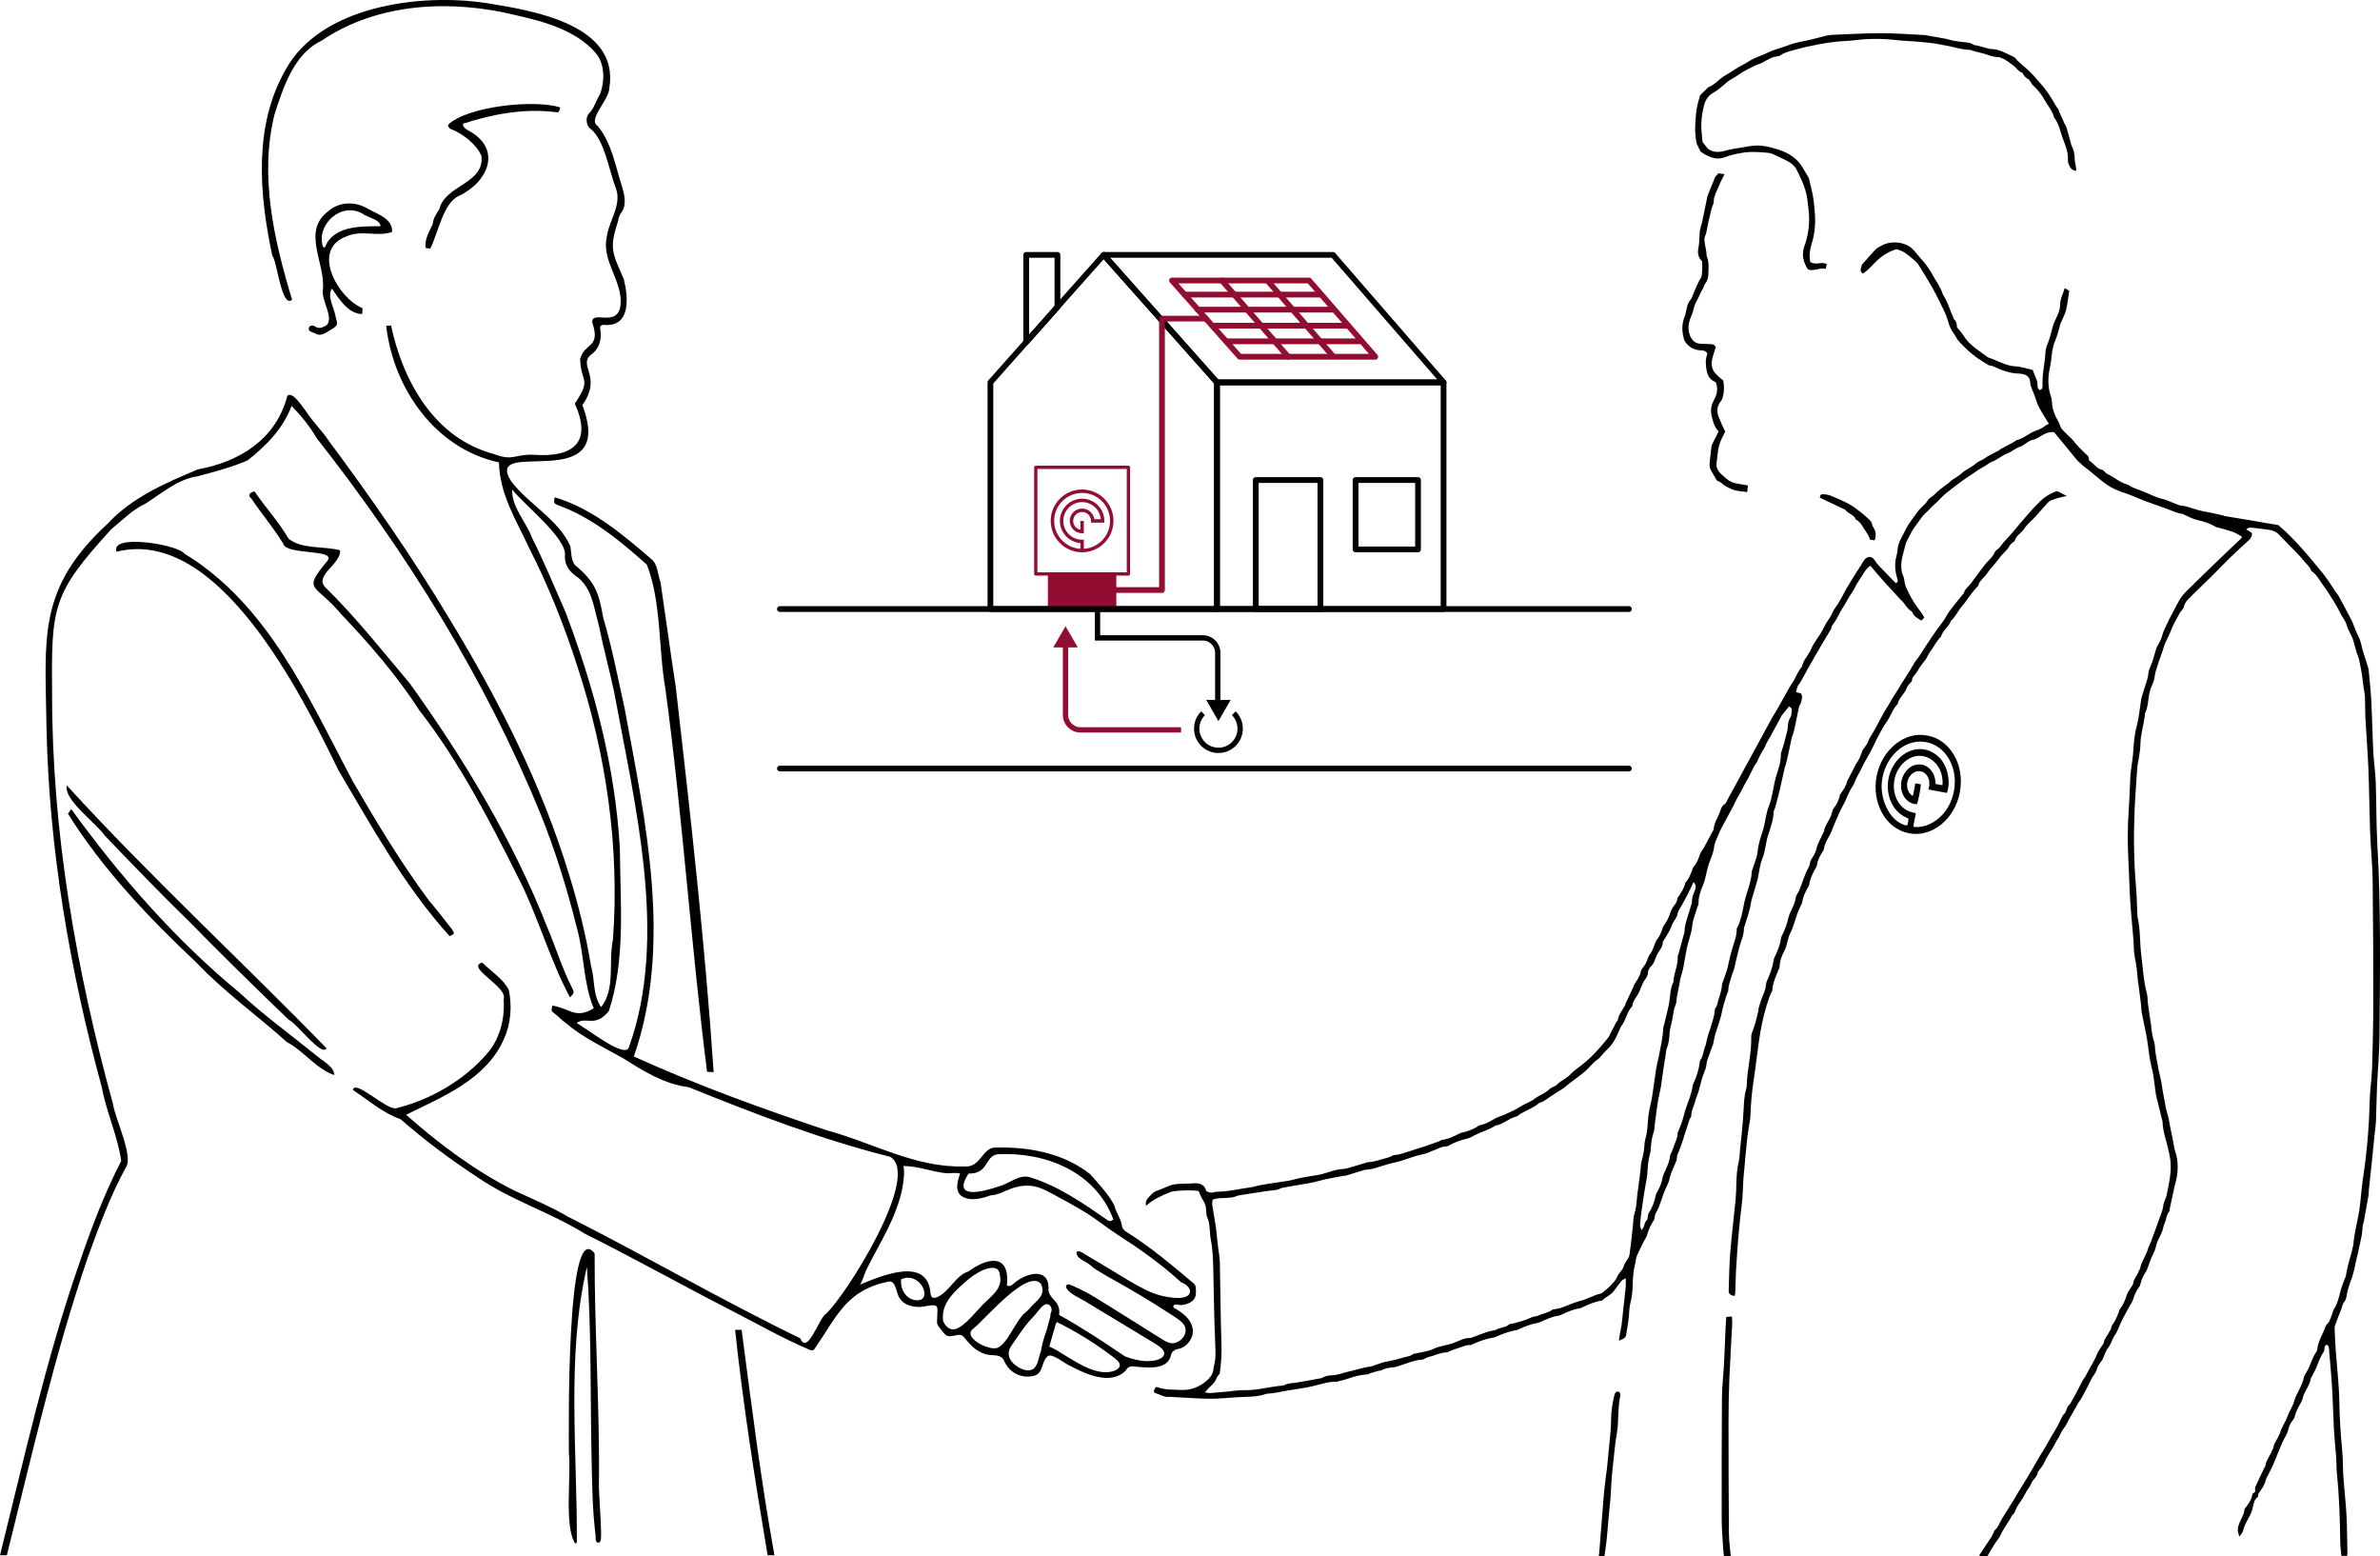 <?xml version="1.0" encoding="utf-8"?>
<!-- Generator: Adobe Illustrator 25.0.1, SVG Export Plug-In . SVG Version: 6.00 Build 0)  -->
<svg version="1.1" id="Calque_1" xmlns="http://www.w3.org/2000/svg" xmlns:xlink="http://www.w3.org/1999/xlink" x="0px" y="0px"
	 viewBox="0 0 1079.64 705.66" style="enable-background:new 0 0 1079.64 705.66;" xml:space="preserve">
<style type="text/css">
	.st0{fill:#010102;}
	.st1{fill:#010102;stroke:#000000;stroke-width:0.768;stroke-miterlimit:10;}
	.st2{fill:#910E32;}
	.st3{fill:none;stroke:#010102;stroke-width:2.61;stroke-linecap:round;stroke-linejoin:round;stroke-miterlimit:10;}
	.st4{fill:none;stroke:#910E32;stroke-width:2.61;stroke-linecap:round;stroke-linejoin:round;stroke-miterlimit:10;}
	.st5{fill:none;stroke:#910E32;stroke-width:1.491;stroke-linecap:round;stroke-linejoin:round;stroke-miterlimit:10;}
	.st6{fill:none;stroke:#910E32;stroke-width:2.42;stroke-miterlimit:10;}
	.st7{fill:none;stroke:#010102;stroke-width:2.42;stroke-miterlimit:10;}
</style>
<path d="M348.21,705.31c-5.68-33.91-11.12-68.02-14.73-102.2c1.04,0,1.92,0,2.95,0c4.49,34.21,8.73,68.3,14.88,102.2
	C350.28,705.31,349.24,705.31,348.21,705.31z"/>
<path d="M251.61,225.54c16.58,4.8,30.66,16.65,43.64,27.82c3.28,2.54,3.01,7.01,4.38,10.64c2.36,15.86,4.47,31.69,6.92,47.53
	c6.68,58.17,13.26,116.27,17.18,174.7c-1.06-0.06-2.02-0.11-2.98-0.17c-7.33-57.74-11.11-116.08-18.92-173.85
	c-3.24-18.39-1.69-38.89-8.4-56.14c-12.22-10.89-25.08-21.57-40.71-27.12C251.34,228.37,251.15,227.95,251.61,225.54z"/>
<path d="M115.44,222.84c5.13,7.51,10.96,13.75,15.46,21.44c6.03,4.92,15.87,3.29,23.33,5.26c0.82,6.06-12.19,11.59-6.48,16.98
	c13.84,13.6,25.75,28.75,38.17,43.45c24.63,34.38,46.72,70.95,62.32,110.5c3.9,9.2,6.81,18.86,11.32,27.66
	c1.01,1.91,0.94,2.16-0.99,4.21c-9.39-17.52-14.61-37.3-23.86-55.06c-13.02-26.03-26.63-52.19-44.53-75.22
	c-10.08-15.57-22.4-29.9-35.18-43.29c-12.16-14.59-18.23-10.26-6.4-24.51c3.93-5.47-19.07-2.28-20.2-7.85
	c-4.36-7.11-9.74-13.39-14.34-20.26C112,224.47,113.53,223.26,115.44,222.84z"/>
<path d="M271.68,674.34c0.49-35.06-2.05-70.89-1.94-105.91c-13.14-17.23-11.62,83.36-11.69,90.36c1.15,10.38-2.23,33.6,2.87,41.15
	c0.25-0.09,0.49-0.17,0.74-0.26c0.28-41.47-4.79-84.65,4.57-125.14c1.06,14.26,1.43,28.56,1.62,42.85
	c0.19,14.32,0.19,28.65,0.49,42.98c0.14,6.43,0.23,12.86,0.51,19.28c0.14,3.22,0.33,6.43,0.6,9.64c0.14,1.63,0.29,3.26,0.47,4.88
	c0.09,0.77,0.21,1.55,0.28,2.32c0.06,0.71-0.1,1.54,0.13,2.22c0.17,0.51,0.65,0.95,1.18,0.89c0.79-0.09,1.06-1.09,1.12-1.88
	C272.92,693.52,271.65,676.36,271.68,674.34z"/>
<path d="M52.89,250.21c-3.08-8.35,27.71-3.28,30.77,0.87c38.02,23.15,56.34,65.44,76.26,103.06c10.81,18.63,21.89,37.04,34.74,54.36
	c3.66,4.22,6.98,8.64,10.42,13c1.18,1.88,1.2,2-1.12,3.05c-20.4-22.56-35.17-49.39-50.5-75.36
	C136.91,315.24,99.03,238.55,52.89,250.21z"/>
<path d="M30.82,369.03c0.36-0.5,0.83-1.14,1.51-2.09c22.04,30.42,47.14,59.17,76.14,83.11c11.1,10.34,23.62,19.34,35.45,28.97
	c2.77,2.37,7.63,4.77,7.76,8.54c-8.22-2.75-13.89-10.97-21.54-14.97c-13.49-12.13-28.36-22.69-40.94-35.95
	C67.57,416.29,46.6,394.23,30.82,369.03z"/>
<path d="M30.31,356.19c37.67,41.26,79.33,79.66,117.79,119.18c-2.09,4.27-13.61-11.53-17.1-12.88
	c-15.13-14.55-30.27-29.36-45.06-44.46c-13.14-12.81-25.75-25.87-38.39-39.06C43.45,373.04,28.78,362.77,30.31,356.19z"/>
<path d="M164.45,139.76c-0.05,0.77-0.1,1.67-0.16,2.66c-6.31-0.09-10.43-6.8-13.75-11.58c-2.33,3.93,1.31,9.1,1.83,13.36
	c0.86,2.81,0.81,3.44-1.7,4.98c-2.29,1.19-4.69,3.66-7.38,2.18c-1.11-0.74-3.7-0.78-3.19-2.62c0.27-1.12,1.65-1.35,2.55-0.88
	c1.92,1.53,3.63,0.7,5.43-0.32c3.64-3.39-2.51-11.43-1.6-16.28c1.21-11.95-9.74-26.32,2.39-35.43c5.14-4.57,12.49-4.56,18.2-1.04
	c4.3,2.39,10.97,4.3,10.83,10.35c-6.32,2.49-14.08-1.04-20.62,2.04C140.8,112.95,153.14,135.12,164.45,139.76z M146.56,112.09
	c0.28,0.03,0.55,0.06,0.83,0.1c3.81-9.94,16.34-9.55,25.24-9.6c-0.18-3.2-5.86-3.83-8.17-5.69
	C154.86,91.32,143.17,101.85,146.56,112.09z"/>
<path d="M195.16,112.76c-0.73-0.11-1.39-0.21-2.03-0.3c-0.71-3.87,1.73-7.6,3.21-10.95c0.13-2.62,1.72-4.56,2.96-6.67
	c2.65-11.01,20.61-11.51,19.1-24.13c-2.23-5.29-8.37-9.98-13.53-12.04c-1.14-0.33-1.48-1.08-1.66-2.03
	c8.52-8.38,38.92-11.68,50.92-7.94c-0.58,2.35-0.59,2.37-2.47,2.11c-14.06-1.73-28.41,0.98-41.67,5.31
	c0.05,1.39,0.79,2.07,2.06,2.83c15.84,8.16,9.83,23.27-3.7,29.8C201,91.85,198.81,105.75,195.16,112.76z"/>
<path class="st0" d="M925.57,227.24c-2.16,2.1-4.26,4.34-6.21,6.67c-2.02,2.41-4.14,4.75-6.12,7.2c-1.97,2.43-4.31,4.54-6.13,7.11
	c-0.58,0.81-1.82,1.26-2.17,2.11c-1.08,2.62-3.41,4.17-5,6.34c-1.95,2.66-3.95,5.29-5.91,7.95c-1.1,1.49-2.81,2.54-3.22,4.52
	c-0.03,0.14-0.26,0.22-0.36,0.35c-1.96,2.44-3.99,4.83-5.85,7.34c-1.36,1.84-2.35,3.95-3.74,5.75c-3,3.86-5.67,7.94-8.34,12.02
	c-0.93,1.42-1.74,2.96-2.84,4.25c-1.48,1.75-2.37,3.84-3.61,5.73c-1.22,1.85-2.4,3.72-3.58,5.59c-0.5,0.79-0.94,1.62-1.43,2.41
	c-0.94,1.5-1.89,2.99-2.64,4.16c-0.73,1.25-1.25,2.18-1.8,3.1c-0.66,1.09-1.38,2.15-2,3.26c-1.57,2.83-3.11,5.68-4.63,8.53
	c-0.83,1.56-1.99,2.91-2.56,4.67c-0.45,1.39-1.63,2.54-2.45,3.82c-0.22,0.35-0.31,0.78-0.45,1.18c-0.75,2.07-1.65,4.05-2.45,4.89
	c-1.61,3.14-2.75,5.36-4.23,8.24c-0.24,1.82-1.72,3.87-3.22,6.01c-0.34,2.31-1.45,4.36-2.9,6.28c-0.29,0.39-0.4,0.92-0.56,1.4
	c-0.22,0.64-0.35,1.32-0.61,1.94c-0.98,2.35-2.73,4.34-3.18,6.94c-0.07,0.41-0.39,0.76-0.55,1.16c-0.86,2.23-2.3,4.18-2.79,6.6
	c-0.32,1.54-1.12,3.05-2,4.37c-0.56,0.83-0.94,1.57-1.02,2.54c-0.04,0.5-0.2,1.02-0.45,1.45c-2.04,3.48-2.93,7.43-4.57,11.07
	c-0.45,0.99-1.32,1.92-1.41,2.93c-0.16,1.78-0.95,3.27-1.6,4.85c-0.58,1.43-1.4,2.79-1.73,4.27c-0.66,2.92-1.64,5.7-3.04,8.33
	c-0.2,0.37-0.31,0.81-0.37,1.23c-0.38,3-1.61,5.7-2.89,8.38c-0.22,0.46-0.37,0.97-0.44,1.48c-0.44,3.25-1.65,6.24-2.97,9.2
	c-0.21,0.46-0.35,0.98-0.4,1.48c-0.15,1.64-0.57,3.16-1.26,4.69c-0.84,1.86-1.4,3.85-2.03,5.8c-0.18,0.56-0.09,1.2-0.24,1.78
	c-0.68,2.65-1.23,5.35-2.19,7.89c-0.5,1.3-1.06,2.55-1.02,3.92c0.19,7.44-1.89,14.66-2.04,22.06c-0.01,0.51-0.15,1.02-0.29,1.52
	c-0.85,2.92-0.95,5.92-1.1,8.93c-0.16,3.26-0.45,6.51-0.74,9.76c-0.27,2.99-0.63,5.98-0.93,8.97c-0.17,1.62-0.13,3.29-0.5,4.86
	c-0.78,3.29-1.07,6.6-1.14,9.97c-0.05,2.49-0.1,4.99-0.34,7.47c-0.79,8.12-1.79,16.22-2.45,24.35c-0.46,5.74-0.5,11.5-0.7,17.26
	c-0.01,0.33,0.14,0.66,0.21,0.96c0.73,0.68,1.43,1.26,2.52,1.09c0.11-0.6,0.26-1.1,0.28-1.61c0.11-3.09,0.13-6.19,0.3-9.28
	c0.57-10.46,1.4-20.9,2.72-31.3c0.47-3.74,0.38-7.55,0.7-11.32c0.49-5.91,1.08-11.81,1.68-17.7c0.19-1.88,0.52-3.74,0.8-5.61
	c0.21-1.44,0.56-2.88,0.62-4.33c0.2-5.59,0.66-11.13,1.52-16.67c1.78-11.5,2.39-22.68,5.88-33.88c0.38-1.23,0.78-2.45,1.2-3.66
	c0.25-0.71,0.56-1.41,0.87-2.1c0.14-0.31,0.45-0.59,0.47-0.9c0.13-2.53,0.95-4.87,1.91-7.17c0.35-0.85,0.69-1.71,1.05-2.56
	c0.13-0.31,0.39-0.62,0.39-0.93c0.01-2.65,0.95-5.16,2.12-7.33c1.42-2.63,1.4-5.59,2.76-8.21c1.63-3.14,2.27-6.72,3.64-9.99
	c0.36-0.86,0.77-1.71,1.15-2.56c0.21-0.47,0.51-0.93,0.58-1.42c0.35-2.49,1.44-4.67,2.69-6.79c0.21-0.36,0.41-0.77,0.48-1.18
	c0.46-2.84,1.72-5.35,3.13-7.8c0.17-0.29,0.33-0.62,0.38-0.95c0.3-2.41,1.45-4.45,2.76-6.43c0.18-0.28,0.35-0.61,0.39-0.93
	c0.33-2.45,1.65-4.47,2.79-6.57c0.24-0.45,0.44-0.92,0.64-1.39c0.51-1.26,0.96-2.55,1.52-3.79c1.21-2.72,2.31-5.51,3.77-8.09
	c1.62-2.87,2.51-6.07,4.43-8.81c0.87-1.24,1.17-2.93,2.01-4.33c1.66-2.74,2.8-5.75,4.51-8.48c1.61-2.58,2.82-5.42,4.2-8.15
	c0.12-0.23,0.2-0.47,0.33-0.7c1.39-2.45,2.58-5.06,4.24-7.31c1.9-2.57,2.67-5.8,4.99-8.07c0.63-2.95,3.31-4.74,4.26-7.54
	c0.31-0.91,1.18-1.63,1.81-2.44c0.16-0.2,0.48-0.4,0.47-0.58c-0.12-1.77,1.44-2.65,2.16-3.94c1.16-2.06,2.64-3.95,4.08-5.84
	c0.77-1.01,1.05-2.23,1.88-3.28c1.77-2.25,2.88-5,5.07-6.98c0.69-2.85,3.49-4.37,4.43-7.06c0.03-0.08,0.08-0.16,0.14-0.21
	c2.02-1.84,3.07-4.4,4.85-6.44c1.66-1.92,3.04-4.08,4.59-6.1c0.77-1,1.63-1.93,2.46-2.89c0.11-0.13,0.36-0.2,0.38-0.32
	c0.42-2.38,2.6-3.54,3.81-5.38c1.72-2.61,4.11-4.77,5.87-7.35c1.34-1.97,3.46-3.24,4.52-5.43c0.28-0.58,0.92-1.01,1.41-1.48
	c0.31-0.29,0.89-0.48,0.96-0.8c0.59-2.43,2.98-3.42,4.22-5.39c1.33-2.11,3.43-3.71,5.15-5.58c1.9-2.08,3.71-4.25,5.63-6.32
	c1.01-1.08,1.47-1.03,2.86-1.54c1.87-0.68,3.81-1.16,5.78-1.44c-1.07-0.57-2.14-1.15-3.21-1.72c-0.45-0.24-0.92-0.48-1.42-0.46
	c-0.39,0.01-0.75,0.18-1.1,0.35C929.33,224.3,927.5,225.36,925.57,227.24z M768.26,400c-0.97,2.05-1.75,3.79-2.61,5.48
	c-0.87,1.71-1.82,3.39-2.73,5.08c-0.68,1.26-1.7,2.47-1.92,3.81c-0.34,2.05-1.92,3.34-2.55,5.2c-0.63,1.87-1.78,3.56-2.72,5.32
	c-0.48,0.88-1.4,1.72-1.43,2.61c-0.08,2.14-1.63,3.55-2.49,5.2c-0.91,1.75-1.17,3.85-2.69,5.35c-0.74,0.73-1.49,1.87-1.51,2.84
	c-0.04,2.17-1.73,3.45-2.48,5.22c-0.86,2.04-1.57,4.23-2.9,6.07c-0.91,1.26-1.61,2.58-1.79,4.14c-2.28,2.37-2.69,5.75-4.55,8.38
	c-1.39,1.97-1.96,4.41-3.21,6.53c-1.05,1.78-2.19,3.46-3.68,4.77c-1.65,1.46-2.72,3.4-4.6,4.71c-2.05,1.42-3.54,3.62-5.47,5.26
	c-2.26,1.93-4.72,3.6-7.08,5.41c-0.79,0.61-1.51,1.32-2.31,1.91c-0.75,0.55-1.57,1.01-2.36,1.51c-1,0.64-2.01,1.27-3,1.93
	c-1.4,0.93-2.79,1.88-4.18,2.82c-0.55,0.35-1.38,0.33-1.85,0.73c-2.58,2.19-5.79,3.23-8.61,4.97c-0.58,0.36-1.09,0.96-1.71,1.11
	c-3.39,0.78-5.9,3.55-9.38,4.08c-0.16,0.02-0.3,0.16-0.45,0.25c-2.7,1.78-5.89,2.51-8.73,4c-1.19,0.62-2.38,1.34-3.66,1.65
	c-3.01,0.73-5.9,1.68-8.56,3.3c-0.41,0.25-0.99,0.21-1.5,0.3c-0.59,0.11-1.21,0.13-1.76,0.35c-2.22,0.88-4.42,1.82-6.63,2.72
	c-0.31,0.13-0.66,0.17-0.99,0.26c-1.48,0.38-2.99,0.68-4.45,1.15c-1.86,0.6-3.72,1.25-5.55,1.86c-2.21,0.74-4.6,1.1-6.91,1.77
	c-3.27,0.94-6.46,2.31-9.94,2.45c-0.33,0.01-0.66,0.18-0.99,0.28c-2.53,0.77-5.07,1.55-7.61,2.3c-0.49,0.14-1.02,0.12-1.52,0.22
	c-3.69,0.72-7.43,1.26-11.04,2.28c-1.66,0.47-3.28,0.84-4.97,1.11c-3.89,0.6-7.77,1.33-11.65,2.02c-0.17,0.03-0.34,0.07-0.49,0.16
	c-1.7,1.01-3.62,0.9-5.49,1.16c-4.67,0.64-9.32,1.43-13.98,2.16c-0.08,0.01-0.17,0.04-0.25,0.08c-1.92,0.93-3.99,0.92-6.05,1.05
	c-1.68,0.1-3.42-0.02-5.2,0.73c-0.07,0.78-0.28,1.55-0.18,2.28c0.45,3.05,1.01,6.08,1.5,9.12c0.18,1.1,0.28,2.21,0.41,3.32
	c0.26,2.3,0.5,4.61,0.76,6.91c0.27,2.3,0.75,4.6,0.8,6.9c0.27,12.03,0.28,24.08,0.69,36.1c0.17,4.84-0.03,9.6-0.78,14.32
	c-0.48,0.64-1.1,1.19-1.35,1.87c-0.61,1.66-1.71,2.88-3,4.01c-0.73,0.65-1.35,1.44-2.36,2.54c1.09,0.17,1.72,0.38,2.33,0.34
	c2.57-0.18,5.13-0.43,7.7-0.66c2.65-0.24,5.31-0.73,7.96-0.66c5.83,0.15,11.39-1.6,17.12-2.06c0.42-0.03,0.87-0.13,1.24-0.33
	c1.58-0.84,3.32-0.74,5.01-1.01c3.89-0.6,7.75-1.37,11.62-2.07c0.08-0.02,0.17-0.04,0.24-0.09c1.56-1.11,3.39-1.07,5.19-1.25
	c1.02-0.1,2.03-0.33,3.02-0.58c1.08-0.27,2.13-0.68,3.22-0.91c3.51-0.74,6.89-2.01,10.48-2.38c0.5-0.05,0.98-0.32,1.47-0.47
	c2.02-0.65,4.01-1.54,6.09-1.87c2.73-0.44,5.34-1.18,7.98-1.94c1.23-0.35,2.54-0.38,3.58-1.3c0.29-0.25,0.8-0.26,1.21-0.36
	c2.73-0.65,5.68-0.86,8.14-2.06c2.93-1.42,6.11-1.57,9.08-2.67c2.51-0.93,4.96-2.44,7.82-2.31c0.16,0.01,0.32-0.11,0.49-0.16
	c3.4-1.09,6.6-2.79,10.19-3.28c0.5-0.07,1-0.3,1.45-0.54c1.72-0.93,3.9-0.73,5.41-2.22c0.25-0.24,0.84-0.09,1.25-0.21
	c2.46-0.71,5.02-1.23,7.33-2.28c1.19-0.54,2.28-1.05,3.57-1.18c0.34-0.03,0.71-0.09,1-0.25c2.03-1.1,4.48-1.18,6.36-2.65
	c0.36-0.28,0.97-0.25,1.47-0.35c0.67-0.13,1.37-0.17,2.01-0.38c3.15-1.02,6.1-2.54,9.37-3.34c3.12-0.76,5.92-2.65,9.14-3.28
	c0.24-0.05,0.5-0.18,0.69-0.34c1.24-1.05,2.55-2.03,3.66-3.2c1.17-1.23,2.56-2.5,3.11-4.02c0.64-1.77,2.26-2.73,2.84-4.46
	c0.43-1.27,1.08-2.52,1.89-3.59c0.68-0.89,0.92-1.77,0.99-2.83c0.07-1.11,0.32-2.21,0.45-3.32c0.38-3.32,0.73-6.65,1.09-9.97
	c0.15-1.37,0.05-2.81,0.47-4.08c0.97-2.9,1.13-5.89,1.39-8.89c0.06-0.68,0.21-1.36,0.3-2.04c0.41-3.15,0.82-6.29,1.21-9.44
	c0.17-1.36,0.12-2.78,0.51-4.07c0.7-2.33,1.1-4.68,1.25-7.09c0.05-0.85,0.14-1.73,0.37-2.54c0.77-2.75,1.09-5.55,1.2-8.4
	c0.06-1.54,0.31-3.07,0.59-4.59c0.32-1.76,0.77-3.5,1.12-5.25c0.23-1.18,0.38-2.37,0.55-3.56c0.38-2.63,0.75-5.26,1.13-7.88
	c0.17-1.19,0.32-2.38,0.55-3.55c0.34-1.67,0.8-3.32,1.12-5c0.79-4.12,1.74-8.22,1.94-12.44c0.02-0.42,0.19-0.84,0.29-1.25
	c0.79-3.32,1.71-6.63,2.34-9.98c0.59-3.1,0.37-6.36,1.86-9.29c0.15-0.29,0.11-0.67,0.14-1.02c0.33-3.68,2.11-7.1,1.91-10.87
	c-0.02-0.32,0.24-0.64,0.33-0.97c0.9-3.3,1.82-6.59,2.68-9.9c0.15-0.57,0.08-1.2,0.16-1.79c0.12-0.85,0.23-1.71,0.47-2.53
	c0.77-2.62,1.59-5.22,2.39-7.84c0.15-0.49,0.38-1,0.38-1.49c-0.02-1.85,0.51-3.53,1.3-5.2C769.37,402.75,769.51,401.4,768.26,400z
	 M871.54,281.46c-1.49-1.09-3.19-1.73-3.94-3.52c-0.1-0.23-0.22-0.52-0.42-0.64c-2.12-1.24-3.03-3.57-4.79-5.18
	c-1.47-1.35-2.72-3-4.14-4.46c-2.17-2.25-4.22-4.62-6.29-6.97c-1.18-1.33-2.3-2.72-3.5-4.14c-1.61,1.06-2.53,2.53-3.4,3.97
	c-1.27,2.09-2.81,4.1-3.8,6.26c-0.9,1.97-2.35,3.48-3.26,5.37c-0.88,1.84-2.19,3.47-3.14,5.28c-1.1,2.11-2.14,4.23-3.66,6.09
	c-0.39,0.48-0.38,1.3-0.65,1.9c-4.72,7.68-9.19,15.51-13.99,24.27c-0.89,0.86-1.26,1.55-1.82,4.24c0.71,0.17,1.43,0.34,2.21,0.52
	c0.97,1.57,0.35,3.13-0.13,4.67c-0.15,0.48-0.6,0.88-0.71,1.36c-0.72,3.35-1.37,6.71-2.08,10.05c-0.21,0.99-0.54,1.95-0.83,2.93
	c-0.07,0.24-0.26,0.46-0.32,0.7c-0.72,3.34-1.42,6.69-2.15,10.03c-0.22,0.99-0.5,1.97-0.77,2.95c-0.04,0.16-0.18,0.3-0.22,0.46
	c-0.79,3.5-1.58,7-2.37,10.5c-0.19,0.83-0.39,1.65-0.6,2.48c-0.37,1.41-0.75,2.81-1.12,4.22c-0.16,0.58-0.3,1.16-0.48,1.72
	c-0.18,0.57-0.57,1.12-0.59,1.69c-0.09,3.66-1.39,7.09-2.49,10.44c-1.16,3.52-1.2,7.23-2.63,10.7c-1.18,2.87-1.42,6.12-2.1,9.21
	c-0.15,0.66-0.36,1.31-0.55,1.97c-0.41,1.39-0.84,2.78-1.23,4.18c-0.49,1.72-1.12,3.42-1.38,5.18c-0.53,3.57-1.9,6.89-2.87,10.32
	c-0.07,0.25-0.24,0.49-0.23,0.73c0.06,3.16-1.43,5.94-2.15,8.9c-0.67,2.74-1.45,5.45-1.98,8.23c-0.32,1.69-1.12,3.35-1.62,5.08
	c-0.57,1.98-1.33,3.88-1.36,5.99c-0.01,0.65-0.46,1.28-0.67,1.93c-0.37,1.14-0.69,2.3-1.08,3.43c-0.85,2.51-1.16,5.19-1.94,7.67
	c-0.62,2-1.24,4.06-1.96,6.05c-0.46,1.27-0.65,2.64-0.95,3.97c-0.09,0.42-0.09,0.86-0.24,1.26c-0.87,2.41-1.8,4.8-2.65,7.21
	c-0.23,0.64-0.28,1.34-0.38,2.02c-0.22,1.44-0.64,2.76-1.22,4.13c-1.05,2.49-1.53,5.22-2.28,7.84c-0.23,0.8-0.53,1.59-0.81,2.37
	c-0.23,0.64-0.56,1.25-0.69,1.9c-0.52,2.51-2.02,4.77-1.93,7.44c-1.1,1.4-1.28,3.15-1.86,4.75c-1.49,4.08-2.4,8.36-4.32,12.29
	c-0.22,0.44-0.21,1-0.3,1.51c-0.09,0.51-0.06,1.05-0.25,1.52c-0.74,1.81-1.58,3.58-2.3,5.41c-0.4,1.03-0.61,2.13-0.93,3.19
	c-0.17,0.56-0.33,1.13-0.56,1.67c-0.32,0.77-0.69,1.52-1.04,2.27c-1.69,3.62-2.39,7.63-4.47,11.1c-0.29,0.49-0.36,1.13-0.51,1.7
	c-0.13,0.49-0.07,1.1-0.34,1.48c-1.52,2.18-2.5,4.58-3.24,7.12c-0.26,0.88-0.92,1.64-1.33,2.48c-1.1,2.21-2.25,4.4-3.2,6.67
	c-0.45,1.08-0.44,2.35-0.75,3.51c-0.85,3.18-1.09,6.44-1.15,9.71c-0.05,2.84-0.37,5.62-1.09,8.4c-0.55,2.14-0.45,4.44-0.73,6.65
	c-0.31,2.47-0.68,4.93-1.13,7.38c-0.28,1.53-0.66,1.78-3.3,2.83c0.18-1.22,0.31-2.3,0.49-3.37c0.23-1.35,0.6-2.68,0.75-4.04
	c0.66-5.72,1.28-11.44,1.86-17.16c0.11-1.07,0-2.17,0-3.73c-0.9,0.51-1.49,0.66-1.8,1.04c-1.14,1.38-2.23,2.81-3.26,4.28
	c-1.01,1.45-2.37,2.43-3.86,3.32c-0.65,0.39-1.2,0.94-1.88,1.48c-3.14,0.44-6.11,1.71-9.04,3.14c-0.31,0.15-0.62,0.35-0.94,0.39
	c-3.12,0.35-5.89,1.73-8.7,2.99c-0.31,0.14-0.64,0.3-0.97,0.34c-2.93,0.35-5.54,1.63-8.18,2.81c-0.39,0.17-0.8,0.36-1.21,0.42
	c-3.15,0.5-6.05,1.72-8.93,3.03c-0.31,0.14-0.64,0.29-0.97,0.33c-3.33,0.47-6.38,1.79-9.45,3.07c-0.32,0.13-0.65,0.24-0.99,0.29
	c-3.41,0.54-6.59,1.75-9.72,3.15c-0.16,0.07-0.32,0.2-0.47,0.19c-2.49-0.08-4.62,1.21-6.93,1.82c-0.97,0.26-1.9,0.71-2.84,1.08
	c-0.32,0.12-0.62,0.39-0.93,0.4c-2.36,0.1-4.51,0.92-6.7,1.68c-1.2,0.41-2.5,0.51-3.57,1.31c-0.26,0.19-0.64,0.29-0.97,0.31
	c-2.52,0.12-4.86,0.96-7.21,1.75c-1.37,0.46-2.73,0.95-4.11,1.38c-0.56,0.18-1.16,0.3-1.75,0.36c-1.8,0.19-3.58,0.35-5.21,1.27
	c-0.5,0.28-1.16,0.24-1.74,0.39c-1.16,0.31-2.31,0.63-3.45,0.99c-0.49,0.15-0.94,0.55-1.43,0.58c-2.76,0.17-5.41,0.75-8.01,1.69
	c-1.68,0.61-3.45,0.97-5.17,1.45c-0.25,0.07-0.49,0.22-0.74,0.21c-3.85-0.14-7.47,1.2-11.11,2.05c-3.78,0.88-7.58,1.3-11.37,1.95
	c-2.96,0.51-5.87,1.24-8.89,1.39c-0.17,0.01-0.35,0.01-0.51,0.06c-4.3,1.56-8.8,1.31-13.26,1.55c-3.95,0.21-7.9,0.71-11.84,0.7
	c-5.06-0.02-10.13-0.42-15.19-0.66c-1.37-0.07-2.76-0.28-4.12-0.19c-2.19,0.14-3.92-1.15-5.88-1.69c-1.05-0.29-0.98-1.16,0.09-2.76
	c0.28,0.03,0.64,0.01,0.94,0.11c3.39,1.22,6.93,1.02,10.45,1.19c4.07,0.2,7.7-1.07,10.79-3.45c1.94-1.49,3.92-3.38,3.98-6.26
	c0-0.17,0.03-0.35,0.08-0.51c1.14-3.77,0.88-7.58,0.71-11.46c-0.48-10.82-0.6-21.65-0.84-32.48c-0.11-4.73-0.21-9.45-1.16-14.12
	c-0.28-1.34-0.27-2.73-0.41-4.1c-0.19-1.87-0.21-3.75-1.04-5.53c-0.45-0.98-0.59-2.17-0.63-3.27c-0.06-1.76-0.38-3.34-1.42-4.85
	c-0.86-1.25-1.35-2.75-2-4.14c-1.85-0.6-10.95-0.32-12.72,0.39c-3.92,1.57-7.78,3.26-11.17,6.31c-0.29-1.53,0.15-2.73,0.8-3.41
	c1.27-1.31,2.35-2.89,4.3-3.51c2.09-0.67,4.06-1.72,6.14-2.44c1.12-0.39,2.34-0.53,3.53-0.61c2.14-0.14,4.3-0.06,6.44-0.25
	c2.96-0.26,5.33,0.36,6.15,3.49c1.34,0.7,2.54,1,3.84,0.43c0.23-0.1,0.51-0.12,0.76-0.12c5.36,0,10.54-1.36,15.81-2.05
	c1.09-0.14,2.15-0.54,3.23-0.76c1.43-0.29,2.86-0.53,4.3-0.76c2.2-0.35,4.4-0.67,6.6-1.01c1.44-0.22,2.91-0.34,4.31-0.73
	c3.48-0.95,6.99-1.59,10.57-2.07c3.11-0.42,6.1-1.62,9.16-2.42c0.91-0.24,1.85-0.32,2.79-0.46c0.85-0.13,1.73-0.13,2.54-0.36
	c2.79-0.78,5.57-1.64,8.35-2.47c0.33-0.1,0.65-0.32,0.98-0.32c2.97-0.04,5.68-1.2,8.5-1.89c0.66-0.16,1.29-0.41,1.92-0.66
	c0.56-0.22,1.09-0.66,1.64-0.69c2.62-0.11,4.97-1.2,7.43-1.89c0.82-0.23,1.62-0.55,2.44-0.8c1.13-0.35,2.28-0.65,3.4-1.03
	c2.34-0.8,4.68-1.63,7-2.48c0.48-0.17,0.9-0.61,1.38-0.67c2.95-0.35,5.52-1.66,8.1-3c0.67-0.35,1.5-0.36,2.24-0.58
	c2.29-0.67,4.47-1.56,6.6-3.02c2.35-0.4,4.56-1.55,6.75-2.89c1.5-0.92,3.31-1.31,4.92-2.07c2.38-1.11,4.87-2.12,7.03-3.58
	c2.04-1.38,4.49-2,6.36-3.49c2.05-1.64,4.65-2.35,6.55-4.25c0.99-1,2.73-1.26,3.69-2.27c1.71-1.82,4.13-2.57,5.83-4.42
	c1.58-1.72,3.62-3.04,5.47-4.52c4.37-3.49,8.13-7.57,11.56-11.96c0.42-0.54,0.88-1.04,1.04-1.71c0.99-1.92,1.97-3.84,2.97-5.76
	c0.16-0.3,0.57-0.51,0.61-0.8c0.35-2.52,2.05-4.36,3.19-6.48c0.2-0.37,0.23-0.82,0.4-1.21c0.29-0.68,0.64-1.33,0.96-2
	c0.79-1.65,1.58-3.31,2.35-4.97c0.21-0.46,0.28-0.99,0.54-1.41c1.17-1.84,2.48-3.56,2.95-5.79c0.21-1,0.95-1.96,1.62-2.79
	c1.34-1.65,1.43-3.86,2.81-5.56c1.07-1.31,1.46-3.17,2.16-4.78c0.17-0.39,0.28-0.81,0.53-1.14c1.26-1.69,2.29-3.48,2.8-5.56
	c0.1-0.4,0.3-0.79,0.54-1.13c1.23-1.71,2.23-3.51,2.88-5.55c0.45-1.41,1.16-2.84,2.11-3.95c0.86-1.01,1.2-2.03,1.18-3.11
	c1.31-1.34,3.5-5.24,3.54-6.79c1.54-1.62,2.41-3.61,3.16-5.67c0.14-0.4,0.15-0.9,0.4-1.19c1.53-1.76,2.43-3.79,3.13-6.01
	c0.39-1.24,1.37-2.29,2.02-3.47c1.3-2.36,2.55-4.76,3.81-7.14c0.16-0.3,0.41-0.61,0.43-0.93c0.19-3,2.03-5.38,2.94-8.11
	c0.4-1.21,0.76-2.39,2-3.17c0.65-0.41,0.97-1.39,1.38-2.14c6.79-12.46,13.56-24.92,20.35-37.37c0.49-0.9,1.11-1.73,1.62-2.63
	c1.81-3.18,3.59-6.38,5.39-9.57c0.55-0.96,1.06-1.96,1.7-2.86c1.75-2.47,2.57-5.49,4.65-7.77c0.58-3.09,3.01-5.21,4.18-8.05
	c1.28-3.1,3.69-5.72,5.25-8.73c0.81-1.57,1.59-3.2,2.63-4.58c1.28-1.68,1.8-3.71,3.09-5.42c2.03-2.71,3.45-5.87,5.15-8.84
	c0.67-1.18,1.39-2.33,2.09-3.49c0.6-0.98,1.21-1.96,1.85-2.93c0.86-1.35,1.73-2.7,2.58-4.06c0.49-0.79,0.89-1.64,1.47-2.36
	c1.43-1.79,3.44-1.8,4.64,0.09c1.52,2.39,3.63,4.21,5.53,6.24c1.37,1.46,2.79,2.87,4.13,4.26c1.21-0.64,0.87-1.4,0.64-2.14
	c-0.82-2.66-1.18-5.38-0.79-8.14c0.23-1.61,0.86-3.19,0.93-4.79c0.12-2.88,1.58-5.18,2.83-7.59c0.74-1.43,1.42-2.91,2.32-4.24
	c1.27-1.87,2.62-3.7,3.95-5.52c1.41-1.93,3.47-3.2,4.69-5.29c0.56-0.96,1.9-1.42,2.71-2.27c1.87-1.96,3.98-3.58,6.21-5.09
	c0.69-0.47,1.22-1.17,1.9-1.66c1.46-1.05,3.12-1.86,4.41-3.06c1.99-1.86,4.61-2.74,6.6-4.6c0.96-0.9,2.47-1.2,3.55-2.01
	c2.04-1.52,4.35-2.49,6.56-3.68c0.65-0.35,1.17-0.96,1.88-1.2c1.84-0.99,3.69-1.98,5.52-2.98c0.37-0.2,0.66-0.62,1.04-0.7
	c2.29-0.5,4.11-1.87,6.07-3.03c1.29-0.76,2.78-1.25,4.16-1.8c1.58-0.63,2.6-1.86,4.25-2.53c-1.52-2.51-3.05-4.83-4.36-7.27
	c-0.8-1.5-1.36-3.15-1.86-4.78c-0.72-2.35-2.16-4.41-2.29-7.03c-0.1-2.09-1.67-3.21-3.83-3.56c-0.34-0.05-0.68-0.1-1.03-0.11
	c-4.22-0.03-8.03-1.48-11.77-3.25c-0.75-0.36-1.66-0.39-2.09-0.48c-1.89-1.19-3.47-2.15-5.01-3.18c-0.84-0.56-1.63-1.22-2.42-1.86
	c-0.79-0.64-1.59-1.27-2.32-1.98c-1.4-1.36-2.84-2.7-4.08-4.2c-0.96-1.15-1.55-2.6-2.46-3.8c-1.73-2.3-2.09-5.12-3.13-7.68
	c-0.57-1.42-1.24-2.81-1.93-4.18c-1.45-2.9-2.85-5.84-4.45-8.65c-1.96-3.46-4.08-6.82-6.21-10.19c-0.49-0.78-1.21-1.44-1.93-2.05
	c-1.4-1.19-2.8-2.42-4.33-3.42c-1.05-0.69-2.33-1.02-3.55-1.52c-3.6,1.11-6.71,2.97-9.34,5.62c-1.26,1.27-2.48,2.57-3.77,3.79
	c-0.67,0.63-1.46,1.12-2.23,1.7c-2-1.44-0.39-2.93-0.52-3.92c0.77-0.88,1.33-1.53,1.89-2.16c1.47-1.65,2.89-3.36,4.45-4.92
	c0.7-0.7,1.7-1.12,2.58-1.64c4.1-2.42,10.49-1.9,13.93,1.28c1.42,1.31,2.56,2.93,3.85,4.39c0.84,0.95,1.73,1.86,2.47,2.86
	c0.91,1.4,1.94,2.73,2.71,4.2c1.53,2.94,3.69,5.53,4.72,8.75c0.21,0.64,0.59,1.24,0.95,1.82c1.71,2.78,2.5,5.97,3.88,8.9
	c0.18,0.39,0.19,0.93,0.48,1.18c1.16,1.01,1.28,2.37,1.31,3.61c1.05,1.32,2.16,2.42,2.94,3.71c2.7,4.52,7.23,6.91,11.2,9.97
	c4.15,1.25,7.81,3.81,12.37,4.02c2.68,0.12,5.33,1.09,7.84,1.65c0.71,1.78,1.26,3.31,1.92,4.78c0.62,1.37-0.35,3.18,1.15,4.29
	c1.2-0.11,1.45-0.98,1.4-1.85c-0.29-5.2,1.1-10.25,1.34-15.4c0.06-1.38,0.49-2.62,1.03-3.92c1.01-2.43,1.6-5.04,2.26-7.6
	c0.23-0.91,0.58-1.71,0.98-2.56c1.06-2.29,2.36-4.61,2.35-7.22c-0.01-2.69,1.29-4.92,2.09-7.61c0.79,0.45,1.41,0.8,2.06,1.16
	c-0.48,3.06-0.75,5.97-1.44,8.79c-0.48,1.95-1.52,3.76-2.32,5.63c-0.07,0.16-0.17,0.3-0.22,0.46c-0.76,2.53-1.26,5.18-2.33,7.57
	c-1.79,4.02-1.54,8.4-2.48,12.56c-0.95,4.22-0.98,8.71,0.5,13c0.25,0.72,0.42,1.51,0.44,2.27c0.1,3.36,1.29,6.33,2.98,9.18
	c0.6,1.01,0.75,2.35,1.49,3.21c1.53,1.78,3.32,3.32,4.99,4.98c0.29,0.29,0.51,0.65,0.74,1c0.51,0.77,5.21,5.58,5.98,6.1
	c0.07,0.05,0.12,0.12,0.26,0.26c0.14,0.57,0.31,1.23,0.52,2.08c0.29,0.21,0.72,0.48,1.11,0.79c1.49,1.21,2.56,2.91,4.71,3.34
	c0.86,0.17,1.44,1.47,2.33,1.86c3.12,1.4,5.64,3.89,9.04,4.76c0.79,0.2,1.44,0.93,2.22,1.26c1.73,0.72,3.52,1.3,5.26,2.01
	c1.65,0.66,3.25,1.44,4.89,2.11c1.01,0.41,2.06,0.74,3.1,1.07c0.49,0.16,1.02,0.17,1.5,0.36c2.14,0.83,4.27,1.71,6.42,2.54
	c0.47,0.18,1,0.24,1.51,0.3c1.79,0.21,3.44,0.73,5.16,1.34c3.04,1.08,6.32,1.47,9.5,2.16c1.33,0.29,2.65,0.61,3.96,0.93
	c0.25,0.06,0.47,0.23,0.72,0.27c4.23,0.7,8.45,1.38,12.68,2.09c2.1,0.35,4.2,0.75,6.3,1.11c1.78,0.3,3.56,0.59,5.32,0.87
	c7.74,6.6,14.11,14.46,20.48,22.27c0.69,0.93,1.4,1.84,2.06,2.78c0.73,1.04,1.42,2.11,2.11,3.18c0.42,0.65,0.77,1.35,1.23,1.97
	c0.45,0.61,1,1.14,1.37,1.77c0.88,1.62,1.76,3.23,2.63,4.85c1,1.86,1.99,3.73,2.97,5.61c1.37,2.63,2.13,5.56,3.51,8.12
	c0.99,1.83,1.21,3.67,1.73,5.53c0.71,2.54,1.56,5.05,2.34,7.57c0.2,0.65,0.47,1.31,0.54,1.98c0.44,4.79,0.97,9.58,1.22,14.39
	c0.39,7.55,0.5,15.11,0.88,22.66c0.24,4.63,0.95,9.24,1.12,13.87c0.35,9.37,0.2,18.76,0.73,28.11c1.66,29.05,1.2,58.11,0.98,87.18
	c-0.06,7.64-0.8,15.28-1.14,22.92c-0.22,5.07-0.24,10.14-0.45,15.21c-0.1,2.31-0.46,4.61-0.69,6.92c-0.32,3.16-0.63,6.32-0.95,9.48
	c-0.17,1.71-0.36,3.42-0.54,5.13c-0.36,3.41-0.73,6.83-1.08,10.24c-0.07,0.68,0.02,1.39-0.1,2.06c-0.7,4.05-1.44,8.1-2.18,12.14
	c-0.16,0.84-0.57,1.67-0.58,2.51c-0.06,4.25-1.5,8.24-2.21,12.37c-0.1,0.59-0.33,1.15-0.46,1.74c-0.39,1.75-0.72,3.52-1.14,5.27
	c-0.27,1.16-0.63,2.3-0.98,3.44c-0.2,0.65-0.47,1.28-0.69,1.92c-0.33,0.96-0.64,1.92-0.95,2.89c-0.18,0.57-0.37,1.15-0.48,1.73
	c-0.31,1.67-0.31,3.36-1.58,4.8c-0.67,0.76-0.77,2.02-1.16,3.05c-0.94,2.46-1.98,4.89-2.82,7.38c-0.29,0.85-0.17,1.87-0.13,2.8
	c0.12,2.75,0.24,5.5,0.44,8.24c0.3,4.03,0.7,8.04,1,12.07c0.26,3.43,0.55,6.86,0.61,10.29c0.14,7.57,0.53,15.12,1.29,22.65
	c0.43,4.18,0.31,8.42,0.6,12.62c0.4,5.83,1.09,11.64,1.4,17.47c0.3,5.75,0.29,11.52,0.41,17.28c0.01,0.34-0.11,0.68-0.16,1.02
	c-0.86,0-1.72,0-2.58,0c-0.18-2.14-0.49-4.27-0.52-6.41c-0.11-10.58-0.48-21.14-1.56-31.67c-0.21-2.05-0.09-4.13-0.24-6.18
	c-0.32-4.37-0.81-8.73-1.06-13.1c-0.35-6.35-0.46-12.71-0.84-19.06c-0.35-5.83-0.93-11.65-1.4-17.48c-0.06-0.77-0.1-1.57-1.14-1.83
	c-1.29,0.63-0.69,1.97-1.11,2.99c-1.34,1.87-2.23,4.01-3.03,6.23c-0.6,1.66-1.5,3.22-2.28,4.82c-0.22,0.46-0.63,0.88-0.71,1.36
	c-0.38,2.53-1.99,4.52-2.92,6.81c-0.16,0.4-0.46,0.77-0.52,1.17c-0.38,2.53-2.14,4.42-3.01,6.72c-0.21,0.55-0.51,1.1-0.59,1.67
	c-0.13,0.87-0.46,1.54-1,2.28c-0.88,1.21-1.75,2.59-2.04,4.02c-0.48,2.42-1.99,4.29-2.91,6.46c-1.43,3.38-2.75,6.8-4.2,10.16
	c-0.74,1.72-1.66,3.36-2.51,5.03c-0.19,0.38-0.5,0.74-0.58,1.14c-0.47,2.38-1.73,4.34-3.16,6.22c-0.2,0.26-0.31,0.6-0.4,0.92
	c-0.09,0.33,0.01,0.85-0.18,0.99c-1.72,1.26-1.91,3.19-2.32,5.05c-0.81,3.69-3.57,6.57-4.37,10.3c-0.18,0.84-0.91,1.55-1.56,2.61
	c-1.18-2.21-0.9-4.02-0.23-5.79c0.58-1.5,1.39-2.92,1.99-4.42c0.28-0.7,0.32-1.5,0.48-2.29c1.63-2.02,3.22-4.1,3.58-6.87
	c0.39-0.27,0.8-0.56,1.22-0.86c0-0.27-0.01-0.52,0-0.77c0.02-0.5-0.1-1.07,0.09-1.49c1.3-2.87,2.67-5.7,4.02-8.55
	c0.18-0.39,0.5-0.75,0.56-1.15c0.37-2.54,2.11-4.47,2.99-6.78c0.18-0.48,0.56-0.91,0.62-1.4c0.28-2.28,2.05-3.86,2.68-5.97
	c0.05-0.15,0.27-0.26,0.31-0.41c0.62-2.75,2.44-4.99,3.33-7.55c0.85-2.46,2.4-4.57,3.08-7c1.05-3.74,3.6-6.81,4.37-10.65
	c0.24-1.19,1.09-2.26,1.69-3.36c1.52-2.79,2.2-5.98,4.14-8.57c0.19-0.26,0.26-0.64,0.29-0.97c0.36-3.86,2.67-7.03,3.85-10.6
	c0.25-0.74,1.19-1.23,1.54-1.96c0.66-1.38,1.12-2.85,1.65-4.28c0.12-0.32,0.09-0.72,0.27-0.98c1.79-2.66,2.5-5.66,3.27-8.73
	c0.48-1.91,1.33-3.82,1.99-5.74c0.11-0.32,0.34-0.62,0.4-0.95c0.55-3.29,1.33-6.52,2.33-9.71c0.36-1.14,0.55-2.32,0.82-3.49
	c0.08-0.33,0.24-0.66,0.26-1c0.32-4.63,1.52-9.11,2.36-13.65c1-5.34,1.15-10.76,1.96-16.08c1.77-11.66,2.81-23.34,3.08-35.12
	c0.12-5.15,0.93-10.28,1.1-15.43c0.32-9.8,0.53-19.6,0.54-29.4c0.02-18.49-0.05-36.97-0.28-55.46c-0.09-7.21-0.86-14.41-1.12-21.63
	c-0.36-9.79-0.43-19.6-0.82-29.39c-0.3-7.56-0.94-15.1-1.34-22.65c-0.17-3.26-0.08-6.53-0.21-9.79c-0.06-1.36-0.43-2.7-0.61-4.05
	c-0.28-2.04-0.46-4.1-0.78-6.13c-0.29-1.86-0.69-3.69-1.06-5.54c-0.15-0.75-0.27-1.53-0.57-2.23c-1.06-2.52-1.57-5.19-2.36-7.78
	c-0.71-2.3-2.28-4.24-2.89-6.67c-0.44-1.72-1.73-3.23-2.6-4.86c-0.69-1.32-1.34-2.67-2.09-3.96c-1.11-1.89-2.27-3.75-3.45-5.6
	c-0.73-1.15-1.48-2.29-2.31-3.36c-1.81-2.33-3.02-5.16-5.63-6.82c-0.43-1.66-1.77-2.64-2.78-3.89c-3.02-3.79-6.6-7.03-9.91-10.53
	c-0.58-0.61-1.18-1.21-1.75-1.83c-1.4-1.51-3.15-2.25-5.19-2.47c-2.55-0.27-5.09-0.67-7.65-0.93c-0.71-0.07-1.45,0.17-2.27,0.73
	c0.87,0.57,1.75,1.14,2.65,1.73c0.05,1.37-0.5,2.38-1.42,3.24c-2.85,2.64-5.75,5.23-8.54,7.94c-2.73,2.65-5.32,5.44-8.03,8.11
	c-3.37,3.34-6.83,6.58-10.18,9.95c-1.11,1.11-2.24,2.19-2.64,3.95c-0.28,1.23-1.48,2.22-2.12,3.4c-1.37,2.54-2.9,5.04-3.88,7.74
	c-0.95,2.62-2.52,4.99-3.27,7.6c-0.64,2.23-1.53,4.35-2.24,6.53c-0.74,2.27-1.59,4.49-1.88,6.91c-0.18,1.49-0.8,2.96-1.43,4.35
	c-1.73,3.81-1.02,8.17-2.84,11.95c-0.04,0.08-0.06,0.16-0.07,0.25c-0.37,4.71-2.05,9.22-2.08,14c-0.01,2.21-0.49,4.43-0.79,6.63
	c-0.16,1.19-0.52,2.36-0.6,3.56c-0.46,6.69-0.99,13.38-1.26,20.07c-0.46,11.43-0.32,22.86,0.66,34.27c0.35,4.11,0.41,8.24,0.6,12.37
	c0.02,0.43-0.01,0.87,0.09,1.28c1.35,5.65,0.97,11.47,1.69,17.17c0.74,5.86,1.01,11.81,2.56,17.57c0.39,1.47,0.27,3.07,0.47,4.61
	c0.35,2.72,0.76,5.43,1.16,8.14c0.09,0.59,0.26,1.18,0.3,1.78c0.15,2.59,0.64,5.09,1.39,7.58c0.43,1.45,0.33,3.06,0.56,4.59
	c0.3,1.95,0.69,3.88,1.04,5.81c0.14,0.76,0.25,1.52,0.41,2.27c0.39,1.74,0.85,3.47,1.2,5.23c0.27,1.34,0.38,2.72,0.62,4.07
	c0.32,1.85,0.69,3.69,1.04,5.54c0.19,1.01,0.34,2.03,0.58,3.03c0.32,1.32,0.76,2.61,1.07,3.93c0.25,1.08,0.38,2.19,0.59,3.28
	c0.42,2.09,0.86,4.18,1.29,6.27c0.14,0.67,0.23,1.35,0.36,2.02c0.2,1.01,0.3,2.06,0.63,3.02c1.84,5.22,1.51,10.42,0,15.63
	c-0.02,0.08-0.07,0.16-0.09,0.24c-0.75,3.51-1.51,7.02-2.25,10.53c-0.09,0.42,0.03,0.99-0.21,1.25c-1.41,1.55-1.28,3.69-2.16,5.45
	c-0.49,0.97-0.59,2.14-0.94,3.19c-0.26,0.78-0.64,1.53-0.97,2.29c-0.67,1.55-1.65,3.05-1.93,4.67c-0.44,2.54-1.92,4.57-2.73,6.91
	c-0.36,1.05-0.72,2.09-1.1,3.13c-0.17,0.47-0.32,0.98-0.6,1.39c-1.19,1.76-2.09,3.64-2.63,5.7c-0.11,0.41-0.17,0.88-0.41,1.2
	c-1.39,1.83-2.31,3.86-2.99,6.05c-0.34,1.1-1.09,2.07-1.64,3.11c-1.46,2.75-3.06,5.44-4.3,8.29c-0.71,1.63-1.29,3.33-2.33,4.75
	c-1.25,1.71-1.53,3.85-2.91,5.55c-1.17,1.44-1.71,3.41-2.78,5.69c-0.61,0.97-2,2.35-2.38,3.97c-0.47,2.05-1.99,3.33-2.78,5.1
	c-1.32,2.94-2.94,5.75-4.46,8.6c-0.28,0.52-0.75,0.94-1.05,1.45c-1.23,2.14-2.44,4.29-3.64,6.44c-0.73,1.3-1.44,2.61-2.11,3.96
	c-0.95,1.49-2.16,2.88-2.77,4.49c-0.5,1.33-1.44,2.3-2,3.52c-1.42,3.1-3.7,5.7-5.04,8.87c-0.57,1.36-1.64,2.52-2.49,3.76
	c-0.14,0.21-0.46,0.38-0.48,0.59c-0.12,2.16-2.14,3.22-2.86,5.01c-0.75,1.85-2.15,3.31-2.99,5.05c-1.39,2.89-3.73,5.22-4.69,8.34
	c-0.18,0.58-1,0.94-1.29,1.52c-1.51,3.05-3.77,5.64-5.14,8.79c-0.63,1.43-1.8,2.62-2.65,3.97c-1.12,1.79-2.17,3.63-3.24,5.45
	c-1.2,0-2.41,0-3.61,0c0-0.17-0.06-0.39,0.02-0.51c1.76-2.69,3.55-5.36,5.31-8.06c0.41-0.63,0.71-1.32,1.05-1.99
	c0.19-0.38,0.24-0.9,0.53-1.13c1.55-1.22,2.02-3.1,3-4.67c0.04-0.07,0.04-0.17,0.09-0.24c1.76-2.82,3.53-5.63,5.28-8.45
	c0.56-0.91,1.09-1.84,1.76-2.99c3.33-5.28,6.68-10.85,9.86-16.53c0.97-1.58,1.96-3.15,2.92-4.73c0.48-0.79,0.95-1.59,1.38-2.41
	c1.68-3.25,3.86-6.21,5.35-9.56c0.51-1.14,1.05-2.37,1.91-3.22c1.12-1.11,0.99-2.85,1.95-3.74c1.09-1.01,1.51-2.28,2.19-3.42
	c1.51-2.56,2.75-5.26,4.15-7.88c0.4-0.75,1.03-1.38,1.4-2.14c1.65-3.35,3.81-6.43,5.18-9.94c0.54-1.39,1.54-2.61,2.33-3.9
	c0.22-0.36,0.58-0.69,0.65-1.07c0.39-2.15,1.93-3.69,2.85-5.55c0.22-0.45,0.58-0.89,0.62-1.36c0.09-1.01,0.68-1.63,1.21-2.42
	c0.97-1.44,1.52-3.16,2.23-4.77c0.14-0.31,0.09-0.73,0.28-0.98c1.47-1.97,2.55-4.07,3.22-6.47c0.41-1.48,1.52-2.77,2.32-4.15
	c0.21-0.37,0.56-0.72,0.6-1.1c0.22-2.23,1.9-3.79,2.59-5.8c0.16-0.48,0.61-0.89,0.68-1.37c0.43-2.69,2.1-4.85,3.04-7.32
	c0.27-0.72,0.44-1.47,0.72-2.18c0.3-0.77,0.72-1.49,1.02-2.26c0.76-1.97,1.49-3.95,2.21-5.94c0.38-1.04,0.76-2.07,1.09-3.13
	c0.74-2.43,2.04-4.67,2.31-7.28c0.12-1.16,0.67-2.27,1.04-3.39c0.11-0.32,0.33-0.62,0.4-0.94c1.1-5.38,2.44-10.74,1.86-16.31
	c-0.14-1.36-0.48-2.69-0.74-4.04c-0.83-4.45-2.66-8.69-2.82-13.29c-0.03-0.84-0.36-1.67-0.56-2.5c-0.28-1.17-0.56-2.33-0.84-3.5
	c-0.34-1.4-0.69-2.81-1.04-4.21c-0.19-0.75-0.43-1.49-0.55-2.25c-0.64-4.15-0.91-8.39-1.96-12.42c-1.05-4.03-1.35-8.11-1.98-12.17
	c-0.66-4.23-1.7-8.4-2.5-12.6c-0.24-1.26-0.2-2.57-0.35-3.85c-0.35-2.98-0.74-5.96-1.13-8.94c-0.09-0.68-0.28-1.35-0.32-2.03
	c-0.23-3.52-0.65-6.99-1.38-10.46c-0.51-2.41-0.36-4.96-0.56-7.44c-0.49-5.91-1.11-11.81-1.49-17.72
	c-0.39-6.18-0.5-12.37-0.83-18.55c-0.41-7.56-0.44-15.11,0.11-22.67c0.38-5.23,0.47-10.48,0.78-15.72c0.11-1.97,0.46-3.92,0.7-5.88
	c0.18-1.45,0.43-2.89,0.53-4.35c0.29-4.1,0.49-8.17,1.59-12.22c1.09-4.02,1.41-8.26,2.08-12.4c0.08-0.5,0.23-1,0.38-1.49
	c0.81-2.61,1.66-5.21,2.44-7.82c0.24-0.82,0.37-1.68,0.45-2.54c0.11-1.13,0.54-2.09,0.98-3.13c1-2.35,1.69-4.84,2.37-7.32
	c0.23-0.83,0.5-1.54,0.96-2.29c0.88-1.42,1.65-2.99,2.05-4.61c0.38-1.53,1.12-2.84,1.74-4.24c1.62-3.67,3.65-7.13,5.47-10.7
	c1.03-2.02,2.51-3.78,4.19-5.37c2.52-2.39,4.93-4.88,7.43-7.3c3.84-3.72,7.72-7.42,11.58-11.12c1.61-1.54,3.23-3.05,4.84-4.58
	c0.3-0.29,0.53-0.65,0.92-1.15c-1.43-0.79-2.66-1.69-4.04-2.19c-2.33-0.84-4.74-1.42-7.12-2.11c-0.25-0.07-0.53-0.08-0.74-0.21
	c-2.65-1.59-5.52-2.49-8.54-3.16c-1.95-0.43-3.76-1.49-5.63-2.27c-0.23-0.1-0.42-0.37-0.65-0.4c-2.49-0.31-4.74-1.34-7.05-2.23
	c-4.73-1.83-9.71-3.25-14.3-5.33c-4.17-1.88-9-2.87-12.85-5.48c-3.84-2.59-7.27-5.97-11.04-8.7l-2.75-2.5
	c-3.48-4.24-6.91-8.42-10.57-12.87c-1.34-0.29-2.78,0.02-4.46,0.85c-1.77,0.87-3.29,2.23-5.39,2.64c-1.54,0.3-2.89,1.59-4.32,2.45
	c-0.29,0.17-0.55,0.46-0.85,0.53c-2.28,0.49-3.97,2.24-6,3.01c-2.69,1.01-4.71,3.05-7.37,3.98c-0.79,0.28-1.46,0.89-2.19,1.34
	c-1.88,1.15-3.85,2.18-5.6,3.49c-1.22,0.92-2.55,1.63-3.76,2.5c-3.18,2.28-6.33,4.6-9.35,7.07c-1.82,1.49-3.27,3.42-5.09,4.91
	c-1.4,1.14-2.44,2.63-3.76,3.72c-1.92,1.59-2.97,3.73-4.46,5.57c-1.9,2.35-3.07,5.17-4.49,7.82c-0.04,0.08-0.11,0.14-0.13,0.22
	c-0.97,4.32-2.8,8.52-1.92,13.09c0.24,1.25,1.01,2.42,1.13,3.67c0.28,3.1,1.83,5.59,3.24,8.25c1.37,2.58,3.13,4.81,4.81,7.14
	c0.39,0.54,0.67,1.15,1.06,1.81C872.48,280.58,872.07,280.96,871.54,281.46z M811.54,320.4c-1.13,1.39-2.31,2.81-3.46,4.26
	c-0.21,0.26-0.27,0.63-0.43,0.93c-1.49,2.76-2.98,5.52-4.48,8.27c-0.73,1.33-1.62,2.6-2.19,3.99c-0.35,0.87-0.72,1.62-1.26,2.42
	c-1.11,1.64-1.85,3.54-2.74,5.33c-0.29,0.68-0.9,1.2-1.24,1.86c-1.14,2.23-2.12,4.53-3.43,6.7c-1.49,2.46-2.6,5.14-4.12,7.61
	c-0.8,1.3-1.36,2.74-2.08,4.09c-1.68,3.16-3.42,6.3-5.1,9.46c-0.56,1.05-1.06,2.14-1.49,3.24c-0.72,1.83-1.76,3.65-1.96,5.55
	c-0.31,2.98-1.71,5.57-2.58,8.31c-0.95,2.99-1.22,6.12-2.49,9.07c-1.12,2.61-2.06,5.46-2.01,8.45c0.01,0.48-0.37,0.96-0.51,1.45
	c-0.83,2.87-2.06,5.71-2.35,8.63c-0.39,3.9-2.07,7.41-2.65,11.22c-0.27,1.77-0.66,3.53-0.99,5.3c-0.19,1.01-0.29,2.03-0.54,3.03
	c-0.34,1.4-0.81,2.77-1.16,4.17c-0.21,0.83-0.28,1.69-0.44,2.53c-0.37,1.93-0.78,3.84-1.13,5.77c-0.23,1.27-0.13,2.67-0.65,3.79
	c-0.78,1.7-0.97,3.45-1.23,5.23c-0.11,0.76-0.28,1.51-0.44,2.27c-0.33,1.59-0.84,3.17-0.97,4.78c-0.2,2.49-0.3,4.95-1.32,7.3
	c-0.36,0.84-0.32,1.85-0.47,2.78c-0.22,1.36-0.46,2.71-0.67,4.06c-0.33,2.11-0.64,4.23-0.95,6.34c-0.21,1.44-0.33,2.9-0.59,4.33
	c-0.34,1.84-0.79,3.67-1.15,5.51c-0.23,1.18-0.4,2.37-0.56,3.56c-0.38,2.71-0.75,5.43-1.1,8.14c-0.13,1.02-0.03,2.11-0.36,3.06
	c-0.91,2.55-1.26,5.16-1.42,7.83c-0.05,0.77-0.14,1.55-0.35,2.29c-0.79,2.75-1.01,5.56-1.17,8.4c-0.12,2.12-0.61,4.23-0.95,6.34
	c-0.2,1.27-0.46,2.53-0.65,3.81c-0.4,2.63-0.8,5.26-1.14,7.89c-0.25,1.96-0.46,3.92-0.58,5.89c-0.03,0.58,0.32,1.17,0.63,2.23
	c0.59-0.84,0.99-1.2,1.11-1.63c0.3-1.07,0.43-2.16,1.36-2.98c0.31-0.28,0.29-0.95,0.4-1.44c0.11-0.5,0.07-1.09,0.32-1.49
	c1.63-2.55,2.76-5.28,3.27-8.27c0.06-0.33,0.19-0.67,0.37-0.96c1.36-2.27,2.38-4.67,2.81-7.3c0.07-0.42,0.23-0.83,0.41-1.22
	c1.23-2.82,2.65-5.56,2.99-8.69c0.04-0.4,0.36-0.77,0.52-1.16c0.36-0.86,0.8-1.71,1.05-2.61c0.59-2.13,1.92-4.06,1.79-6.39
	c-0.01-0.22,0.22-0.45,0.32-0.69c0.45-1.1,0.91-2.2,1.32-3.31c0.81-2.16,1.25-4.45,1.95-6.62c1.13-3.48,2.71-6.82,3.18-10.51
	c0.05-0.42,0.22-0.83,0.4-1.22c1.34-2.96,2.39-6.01,2.81-9.25c0.05-0.43,0.01-0.95,0.25-1.25c1.52-1.99,1.41-4.55,2.41-6.72
	c0.35-0.76,0.37-1.66,0.58-2.49c0.24-0.99,0.5-1.97,0.8-2.94c0.28-0.9,0.68-1.76,0.92-2.67c0.68-2.64,1.85-5.16,1.89-7.96
	c0-0.33,0.11-0.73,0.32-0.96c0.88-0.95,0.9-2.17,1.23-3.32c0.69-2.47,1.7-4.86,1.76-7.48c0.01-0.33,0.23-0.64,0.34-0.97
	c0.79-2.34,1.81-4.64,2.3-7.04c0.55-2.68,1.21-5.29,1.95-7.92c0.83-2.94,2.12-5.81,2.08-8.98c-0.01-0.54,0.44-1.09,0.68-1.63
	c0.2-0.47,0.45-0.92,0.59-1.41c0.49-1.73,1.07-3.44,1.39-5.21c0.51-2.86,1.12-5.65,2.03-8.43c1-3.07,2.01-6.21,2.14-9.5
	c0.01-0.33,0.2-0.65,0.3-0.98c0.82-2.69,2.11-5.35,2.35-8.09c0.29-3.4,1.43-6.55,2.42-9.67c1.14-3.61,1.25-7.39,2.69-10.95
	c1.71-4.25,1.96-8.96,3.27-13.4c0.95-3.23,2.24-6.52,2.16-10.03c-0.01-0.65,0.32-1.32,0.52-1.97c0.31-1.05,0.66-2.09,0.96-3.15
	c0.32-1.16,0.61-2.32,0.9-3.49c0.23-0.91,0.54-1.81,0.65-2.74c0.23-1.86,0.16-3.74,1.3-5.44c0.48-0.73,0.49-1.81,0.58-2.75
	C812.84,321.73,812.77,320.83,811.54,320.4z"/>
<path class="st0" d="M782.01,705.65c-0.12-1.28-0.29-2.55-0.36-3.84c-0.24-4.12-0.62-8.24-0.63-12.36
	c-0.04-18.57-0.04-37.15,0.11-55.72c0.04-5.15,0.68-10.28,0.95-15.43c0.29-5.41,0.45-10.82,0.69-16.23c0.07-1.54,0.2-3.07,0.31-4.82
	c0.85-0.08,1.55-0.14,2.54-0.23c0.06,1.24,0.21,2.24,0.16,3.24c-0.42,8.5-0.97,16.99-1.31,25.49c-0.25,6.36-0.36,12.72-0.36,19.08
	c0,16.85,0.05,33.71,0.18,50.56c0.03,3.42,0.53,6.84,0.82,10.26C784.07,705.65,783.04,705.65,782.01,705.65z"/>
<path class="st0" d="M725.25,705.65c0.05-0.25,0.13-0.5,0.15-0.76c0.7-8.9,1.37-17.81,2.11-26.71c0.25-2.99,0.66-5.96,1.01-8.94
	c0.12-1.02,0.32-2.04,0.43-3.06c0.52-5.12,1.04-10.25,1.5-15.38c0.21-2.31,0.4-4.63,0.39-6.95c-0.01-3.73,0.6-7.35,1.43-10.96
	c0.27-1.16,0.71-1.9,1.93-1.79c0.94,0.53,0.93,1.31,0.77,2.09c-0.86,4.24-0.85,8.54-1.05,12.83c-0.12,2.56-0.69,5.09-1.04,7.64
	c-0.15,1.1-0.28,2.21-0.4,3.32c-0.47,4.53-0.99,9.05-1.39,13.58c-0.25,2.82-0.27,5.67-0.49,8.49c-0.26,3.25-0.64,6.48-0.94,9.73
	c-0.29,3.16-0.49,6.33-0.83,9.49c-0.26,2.47-0.66,4.92-1,7.39C726.97,705.65,726.11,705.65,725.25,705.65z"/>
<path class="st1" d="M874.2,333.97c9.44,1.45,16.85,12.31,14.48,25.18c-2.21,12.02-12.4,20.32-22.58,18.37
	c-10.81-2.07-16.58-13.96-14.47-25.25C853.91,340.04,864.43,331.87,874.2,333.97z M881.4,356.55c0.09-0.46,0.18-0.75,0.19-1.04
	c0.29-6.74-3.89-12.34-9.74-13.06c-5.5-0.67-11.1,3.86-12.67,10.25c-1.82,7.38,1.89,14.63,8.21,16.07c0.4,0.09,0.79,0.21,1.24,0.33
	c-0.22,1.16-0.43,2.14-0.58,3.13c-0.15,1.02-0.57,2.02-0.4,3.06c6.94,1.25,17.08-4.55,19.18-16.96
	c1.79-10.58-3.95-20.74-13.43-22.22c-9.92-1.55-18.73,7.11-20.08,18.02c-1.19,9.62,4.82,20.05,12.09,20.67
	c0.51-1.39,0.75-2.79,0.66-3.89c-8.86-3.17-11.1-13.62-8-21.13c3.41-8.25,11.68-11.98,18.43-8.22c3.35,1.86,5.54,4.94,6.57,9.12
	c0.68,2.78,0.74,5.61-0.13,8.48c-2.59-0.48-5.05-0.94-7.63-1.42c0.43-1.98,0.46-3.85-0.43-5.52c-0.92-1.72-2.26-2.7-4.03-2.86
	c-2.79-0.24-5.48,2.19-6.04,5.4c-0.53,2.99,0.89,6.02,3.26,6.72c0.36-1.91,0.71-3.82,1.08-5.81c0.7,0.13,1.26,0.24,1.8,0.34
	c-0.14,2.03-1.19,7.33-1.64,8.29c-3.16,0.05-6.75-3.3-6.56-8.4c0.16-4.47,3.19-8.3,6.97-8.79c1.93-0.25,3.66,0.28,5.15,1.6
	c1.96,1.74,2.76,4.19,2.77,7.13C878.89,356.08,880.09,356.3,881.4,356.55z"/>
<path class="st0" d="M933.89,50.2c0.91,2.01,1.81,4.03,2.73,6.04c0.25,0.54,0.67,1.02,0.83,1.58c0.69,2.36,1.31,4.75,1.96,7.12
	c0.11,0.41,0.19,0.85,0.39,1.22c0.95,1.79,1.28,3.69,1.34,5.71c0.04,1.36,0.41,2.71,0.61,4.07c0.07,0.48,0.07,0.97,0.1,1.51
	c-2.06-0.04-2.74-1.49-3.4-2.88c-0.25-0.53-0.4-1.17-0.37-1.75c0.19-3.27-0.88-6.37-2.04-9.23c-1.41-3.44-1.84-7.32-4.28-10.33
	c-0.63-2.94-2.71-5.11-4.11-7.64c-1.43-2.59-3.2-4.98-5.47-6.95c-0.43-0.37-0.65-0.97-0.99-1.44c-0.35-0.48-0.64-1.1-1.12-1.36
	c-1.12-0.59-1.93-1.41-2.46-2.53c-0.07-0.15-0.18-0.36-0.31-0.4c-1.84-0.55-2.65-2.36-4.11-3.33c-1.73-1.16-3.25-2.7-5.33-3.3
	c-0.33-0.09-0.63-0.39-0.94-0.39c-3.15,0.05-5.93-1.5-8.93-2.1c-1.17-0.23-2.32-0.6-3.47-0.92c-0.25-0.07-0.48-0.27-0.72-0.27
	c-4.07-0.07-7.9-1.49-11.87-2.13c-1.52-0.24-3.03-0.63-4.55-0.82c-2.72-0.34-5.46-0.61-8.19-0.84c-3-0.25-6.01-0.32-8.99-0.66
	c-6.36-0.74-12.69-0.74-19.03,0.08c-2.55,0.33-5.15,0.32-7.71,0.6c-2.55,0.27-5.11,0.61-7.63,1.09c-3.69,0.72-7.4,1.42-10.99,2.47
	c-2.43,0.71-5.02,1.12-7.17,2.66c-0.27,0.19-0.61,0.36-0.93,0.39c-2.64,0.24-4.83,1.5-7.04,2.82c-1.16,0.69-2.57,0.93-3.78,1.55
	c-2.42,1.24-4.94,2.38-7.12,3.98c-1.83,1.34-3.95,2.16-5.67,3.68c-1.9,1.68-3.85,3.4-6.05,4.62c-3.12,1.73-3.92,4.65-4.55,7.66
	c-0.49,2.34-0.76,4.77-0.77,7.17c-0.01,2.64,0.39,5.29,0.57,7.45c1.01,1.28,1.69,2.15,2.41,3.06c2.55,1.88,5.34,1.65,8.29,0.78
	c2.13-0.62,4.36-0.89,6.56-1.26c2.11-0.36,4.21-0.77,6.34-0.94c2.67-0.21,5.26,0.25,7.88,0.95c2.24,0.6,4.46,1.28,6.48,2.28
	c2.95,1.47,5.54,3.55,7.28,6.49c0.83,1.4,1.68,2.78,2.51,4.17c0.18,0.29,0.4,0.58,0.48,0.91c0.65,2.74,1.39,5.47,1.87,8.25
	c0.45,2.62,0.67,5.29,0.86,7.95c0.34,4.67-0.12,9.28-1.54,13.75c-0.85,2.68-1.08,5.34-0.58,7.98c2.39,1.76,5.08-0.35,7.54,1.02
	c-0.15,0.62-0.3,1.24-0.52,2.11c-2.82-0.64-5.41,1.29-8.07,0.29c-1.63-2.62-2.56-5.24-2.14-8.19c0.1-0.68,0.17-1.38,0.41-2.01
	c2.04-5.41,2.68-11,2.04-16.71c-0.34-2.98-0.56-6.04-1.42-8.89c-0.98-3.25-2.5-6.36-4-9.42c-0.93-1.88-2.66-3.15-4.52-4.11
	c-2.13-1.1-4.33-2.1-6.51-3.09c-0.54-0.24-1.15-0.39-1.74-0.45c-4.03-0.37-8.08-0.7-12.08,0.01c-2.61,0.46-5.26,0.99-7.7,1.95
	c-3.47,1.37-6.37,0.25-9.28-1.38c-0.67-0.37-1.27-0.85-1.79-1.2c-0.57-1.17-1.11-2.21-1.59-3.29c-0.2-0.46-0.29-0.98-0.38-1.48
	c-0.78-4.72-0.42-9.45,0.18-14.14c0.29-2.28,1.07-4.49,1.59-6.57c1.2-1.17,2.33-2.29,3.47-3.41c0.06-0.06,0.1-0.17,0.16-0.19
	c3.1-1.13,5.08-3.89,7.9-5.5c1.63-0.93,3.31-1.95,4.91-3.03c1.9-1.28,4.06-2.17,5.97-3.44c2.46-1.64,5.34-2.28,7.92-3.61
	c3.11-1.6,6.57-2.28,9.79-3.55c2.1-0.83,4.21-1.31,6.41-1.72c3.52-0.66,6.97-1.69,10.46-2.52c1-0.24,2.03-0.42,3.05-0.46
	c7.39-0.29,14.78-0.73,22.16-0.73c6.53,0,13.06,0.51,19.58,0.82c0.68,0.03,1.35,0.24,2.03,0.35c2.62,0.46,5.24,0.89,7.85,1.39
	c1.01,0.19,1.97,0.6,2.98,0.78c1.52,0.28,3.05,0.48,4.59,0.66c1.61,0.19,3.24,0.15,4.69,1.14c0.52,0.36,1.32,0.31,1.98,0.49
	c1.48,0.39,2.96,0.81,4.44,1.22c0.41,0.11,0.83,0.3,1.25,0.3c4.02-0.07,7.31,2.04,10.76,3.62c0.71,0.33,1.15,1.21,1.77,1.78
	c1.18,1.09,2.38,2.18,3.61,3.21c2.5,2.09,4.57,4.58,6.71,7.02c2.64,3,4.83,6.3,6.75,9.79c0.44,0.81,1.04,1.53,1.56,2.29
	C933.92,50.01,933.9,50.11,933.89,50.2z"/>
<path class="st0" d="M792.9,220.18c-0.11,1.06-0.19,1.87-0.3,2.97c-2.41-0.39-4.77-0.34-6.71-1.21c-1.61-0.72-3.44-1.34-4.79-2.73
	c-0.56-0.58-1.45-0.84-2.31-1.32c-0.77-1.35-1.59-2.84-2.47-4.3c-0.65-1.08-0.92-2.21-0.79-3.45c0.26-2.39,0.49-4.79,0.77-7.18
	c0.06-0.5,0.18-1.02,0.4-1.48c0.92-1.92,1.89-3.82,2.92-5.87c-1.86-1.81-2.45-4.12-3.06-6.45c-0.71-2.7-0.45-5.21,0.92-7.68
	c1.41-2.55,2.04-5.25,0.81-8.22c-2.63-0.89-3.7-2.94-4.16-5.58c-0.43-2.5-0.59-4.92,0.44-7.22c-0.53-1.23-1.53-1.5-2.58-1.53
	c-2.31-0.08-4.43-0.69-6.12-2.3c-0.77-0.74-1.6-1.64-1.89-2.63c-1.04-3.44-1.19-6.91,0.2-10.36c0.41-1.02,0.59-2.15,0.84-3.23
	c0.34-1.49,0.53-2.95,1.68-4.21c0.82-0.9,1.14-2.25,1.64-3.42c0.97-2.26,1.82-4.56,3.18-6.66c0.56-0.86,0.54-2.13,0.62-3.23
	c0.1-1.45,0.02-2.92,0.02-4.35c-1.9-1.8-2.15-3.81-1.69-6.2c0.47-2.43,0.37-4.96,0.61-7.44c0.1-1.01,0.45-1.99,0.69-2.98
	c0.04-0.17,0.15-0.31,0.19-0.48c0.77-3.68,1.54-7.36,2.3-11.05c0.1-0.5,0.13-1.03,0.32-1.5c1.09-2.79,2.16-5.58,3.35-8.32
	c0.32-0.73,1.05-1.29,1.62-1.97c0.92,0.12,1.72,0.23,2.76,0.37c-0.97,2-1.94,3.7-2.63,5.49c-0.89,2.29-2.32,4.43-2.29,7.03
	c0,0.34-0.03,0.71-0.17,1.01c-1.1,2.27-1.31,4.78-2,7.15c-0.74,2.54-0.77,5.23-1.85,7.72c-0.4,0.92-0.1,2.19,0.03,3.28
	c0.15,1.26,0.48,2.49,0.69,3.75c0.11,0.68-0.03,1.43,0.22,2.04c1,2.4,0.73,4.9,0.67,7.38c-0.05,1.74-0.31,3.4-1.47,4.83
	c-0.47,0.58-0.6,1.41-0.94,2.1c-0.49,0.98-1.14,1.89-1.53,2.9c-0.83,2.14-2.26,3.99-2.73,6.3c-0.29,1.4-0.86,2.76-1.39,4.1
	c-1.21,3.1-1.46,6.2,0.22,9.18c0.82,1.45,2.13,2.49,3.9,2.62c1.54,0.12,3.09,0.14,4.63,0.2c0.94,0.04,1.93-0.03,2.66,1.38
	c-0.32,1-0.74,2.28-1.14,3.56c-0.76,2.43-1.2,4.9,0.16,7.24c0.54,0.93,1.38,1.7,2.15,2.46c0.67,0.66,1.44,1.21,2.2,1.83
	c0.52,2.63,0.48,5.27-0.3,7.87c-0.14,0.48-0.32,0.99-0.63,1.37c-1.99,2.43-2.21,5.03-0.92,7.84c0.46,1.01,0.83,2.05,1.29,3.06
	c0.46,1.01,0.97,2,1.48,3.07c-0.94,2.02-2.16,3.96-2.73,6.07c-0.67,2.46-0.74,5.08-1.16,7.61c-0.29,1.74,0.1,3.33,1.15,4.61
	c0.99,1.22,2.29,2.19,3.49,3.23C785.99,219.6,789.44,219.34,792.9,220.18z"/>
<path class="st0" d="M825.55,225.72c0.04-1.16,0.54-1.7,1.46-1.6c1.1,0.11,2.26,0.19,3.26,0.6c2.85,1.17,5.7,2.36,8.41,3.82
	c2.02,1.09,3.85,2.56,5.69,3.95c1.09,0.82,2.05,1.82,3.09,2.72c0.93,0.8,1.76,1.6,1.88,2.94c0.04,0.47,0.43,0.91,0.69,1.35
	c1.01,1.74,1.14,3.53,0.34,5.55c-0.69-0.11-1.34-0.21-1.97-0.31c-0.58-1.14-0.97-2.31-1.68-3.24c-1.56-2.04-2.41-4.68-4.9-5.94
	c-0.81-2.2-3.35-2.49-4.61-4.22c-0.23-0.31-0.72-0.44-1.1-0.62C832.63,229.06,829.13,227.41,825.55,225.72z"/>
<path d="M541.84,582.34c-9.82-8.31-19.69-16.64-30.59-23.5c-1.37-0.76-2.13-1.66-2.35-3.1c-0.44-3.25-2.73-5.88-3.44-9.18
	c-2.87-5.3-7.06-9.66-10.95-14.1c-12.34-9.68-28.09-12.48-43.5-12.02c-5.54,0.53-6.35,9.21-13.51,8.55
	c-22.28,0.66-41.43-10.68-62.41-16.38c-29.67-9.88-58.93-20.53-87.55-33.48c17.7-50.95,5.28-106.68-4.28-158.28
	c-3.03-13.68-5.66-27.41-9.66-40.82c-1.87-11.33-3.82-16.39-12.82-23.8c-1.76-2.34-1.59-5.73-2.04-8.52
	c-5.4-12.11-18.9-18.98-26.87-29.46c-13.24-20.78,48.4,7.56,32.3-34.5c9.51-13.57-2.91-18.05,4.57-23.41
	c3.27-2.51,4.28-6.89,3.57-10.88c-0.32-1.39,0.06-1.93,1.39-2.16c12.51,1.34,11.36-12.31,9.28-20.7
	c-5.28-12.23-6.72-13.64-2.56-26.5c0.19-1.38,0.73-2.94,1.64-3.95c2.31-3.55,1.19-8.02,0.01-11.85
	c-2.93-9.14-4.64-19.58-10.95-27.18c-4.74-2.89,5.35-11.92,5.31-17.32C281,11.02,241.52,4.74,220.56,1.38
	c-29.95-4.55-75.22,1.26-91.05,30.33c-14.58,25.43-11.91,56.49-6.01,84.09c2.29,2.94,4.18,24.12,9,20.14
	c-8.1-26.88-14.95-56-7.95-84.12c3.95-12.17,8.82-27.46,21.22-33.3c25.59-17.41,59-18.86,88.46-11.58
	c12.77,2.88,27,6.83,35.82,16.89c4.37,4.97,4.39,12.72,2.2,18.81c-1.95,3-2.68,6.55-5.24,9.04c-1.59,1.95-0.99,5.7,1.17,6.96
	c5.98,5.11,8.09,18.34,10.87,25.83c3.56,8.15-2.77,15.11-3.81,23.04c-2.42,10.91,7.37,20.11,6.27,30.88
	c-1.34,10.54-13.19,1.95-12.84,7.84c4.01,11.84-3.59,9-5.48,16.58c0.17,10.93,5.48,8.52-2.45,20.23
	c8.2,17.99-1.23,24.56-18.75,23.19c-8.78-0.3-9.14,3.1-18.05-0.37c-26.86-7.09-41.19-33.04-46.56-58.26
	c-0.53,0.04-1.25,0.1-2.19,0.17c3.17,28.29,22.29,55.77,51.16,61.93c0.22,14.34,7.9,26.35,13.68,38.81
	c8.83,17.29,16.04,35.51,21.99,54.04c12.95,39.61,19.1,81.75,16.04,123.47c-2.13,9.91,1.23,22.47-5.35,30.7
	c-3.84-5.13-2.81-12.54-4.6-18.67c-2.34-14.07-5.75-27.87-9.97-41.46c-12.49-40.93-31.99-79.38-54.18-115.8
	c-16.77-28.04-35.46-54.84-54.92-81c-3-4.62-7.23-8.51-10.2-13.23c-1.47-1.73-6.04-9.34-8.5-7.05
	c-5.04,19.65-21.72,29.99-40.59,33.36c-14.71,6.18-29.8,12.69-40.75,24.46c-32.36,29.76-28.42,52.2-27.92,92.35
	c1.12,55.37,10.61,110.28,25.13,163.52c2.05,11.2,7.24,22.15,8.78,33.3c-7.72,14.96-13.65,30.61-19.08,46.62
	C20.88,616.36,11.03,661.05,0,705.32c1.03,0,2.06,0,3.1,0c11.38-45.43,21.61-90.9,36.77-135.19c4.99-13.78,10.13-27.7,17.19-40.66
	c3.65-4.87-4.73-21.81-5.79-28.71C34.59,439.92,23.49,377.19,23.63,313.9c-0.34-38.84,0.06-44.59,26.84-73.88
	c5-4.07,9.61-8.9,15.51-11.62c7.47-4.69,14.6-11.12,23.61-12.39c7.57-2.03,15.48-4.06,22.69-7.21c8.5-6.69,16.1-14.34,19.98-24.72
	c4.49,4.6,8.14,9.05,11.32,14.5c40.65,51.8,76.38,108.82,101.39,169.99c6.89,16.96,12.27,34.42,16.7,52.17
	c3.4,11.99,2.87,24.98,7.66,36.53c-8.41,5.11-10.9-0.1-18.81-1.21c-0.51,2.57-0.43,2.46,1.13,3.64c1.74,1.3,3.16,2.98,4.99,4.22
	c7.94,6.78,17.46,11.15,26.42,16.22c9.09,5.81,18.44,11.54,29.38,12.9c29.67,12.03,59.97,23.69,91.31,31.55
	c14.56,8.13-20.13,63.2-29.14,71.29c-3.02,1.68-8.33,19.05-11.57,11.06c-35.58-17.24-69.9-37.23-105.31-55.13
	c-7.8-4.54-16.02-8.04-24.27-11.8c-17.96-9.01-34.2-21.17-49.24-34.47c16.59-8.16,36.42-16.07,44.37-34.35
	c3.19-6.85,3.74-15.04,2.21-22.32c-2.76-5.15-7.78-8.14-12.04-12.33c-7.82,2.14,11.83,10.99,9.7,16.64
	c0.65,8.79-1.75,18.07-7.51,24.63c-10.6,12.3-25.91,21.06-41.37,24.81c-4.47,0.72-18.61-13.33-19.51-8.31
	c7.16,4.65,13.5,10.45,21.56,13.2c10.91,9.46,22.54,18.26,34.66,26.15c15.22,10.62,33.29,16.02,49.03,25.84
	c22.39,11.15,44.05,23.34,66.34,34.76c11.88,6.09,23.41,12.71,35.68,17.91c0.92,0.48,1.68,0.3,2.24-0.53
	c10.13-14.74,14.26-26.54,33.55-30.46c3.09-0.63,3.57,4.95,4.49,6.73c1.01,1.96,2.59,3.31,4.67,4.05c1.52,0.54,3.16,0.71,4.77,0.75
	c2.02,0.05,5.27-1.14,7.08-0.65c1.12,0.3,1.15,1.29,1.11,2.47c-0.06,1.42-0.11,2.85-0.17,4.27c-0.02,0.56-0.04,1.13,0.12,1.66
	c0.18,0.56,0.54,1.04,0.91,1.5c0.52,0.67,1.05,1.34,1.57,2.01c0.61,0.79,1.29,1.61,2.24,1.9c0.65,0.2,1.35,0.11,2.02,0.02
	c2.32-0.32,3.77-1.29,5.34,0.52c1.36,1.56,2.58,3.16,4.15,4.52c1.92,1.66,4.11,2.95,6.62,3.42c2.93,0.55,6.1-0.36,7.53,2.95
	c2.21,5.11,7.59,7.94,13.07,6.73c0.59-0.13,1.18-0.31,1.69-0.62c2.66-1.6,2.38-5.72,4.52-7.98c0.29-0.31,0.64-0.58,1.05-0.66
	c2.08-0.38,6.23,2.87,8.02,3.84c3,1.62,6.04,3.18,9.24,4.39c5.74,2.17,12.78,3.36,17.54-1.48c0.75-1.36,1.85-2.1,3.61-1.81
	c5.32,0.41,14.59,1.98,16.72-4.52c0.26-2.09,1.65-3.17,3.34-3.42c3.86-0.59,7.08-4.84,6.71-8.6c-0.5-5-4.63-7.82-8.63-10.12
	c-1.04-2.21,2.46-1.17,3.2-1.18c1.43-0.01,3.45-0.66,4.66-1.45c1.08-0.71,1.76-1.6,2.07-2.86
	C542.6,586.55,542.69,583.07,541.84,582.34z M261.56,464c4.28-3.32,8.27,2.31,14.63-5.46c7.7-23.44,5.17-49.57,4.99-74.03
	c-2.14-36.85-11.68-72.82-24.75-107.19c-4.96-11.15-9.51-22.4-15.04-33.31c-2.63-7.27-9.43-14.16-9.05-21.96
	c5.74,7.03,23.59,21.18,23.96,29.04c-0.44,4.2,1.24,7.35,4.53,9.85c7.65,4.96,8.35,13.92,10.67,21.99
	c2.09,10.41,4.89,20.59,7.1,30.92c9.29,50.65,24.68,111.06,6.75,160.9C283.99,480.83,265.42,465.78,261.56,464z M439.37,532.23
	c9.33,0.09,7.22-7.9,13.15-8.77c21.74-1.17,44.54,7.96,52.54,29.59c-0.96,0.75-1.73,0.96-2.54,0.36
	c-11-7.61-22.39-15.56-35.26-19.51c-5.01-1.49-9.42,2.93-14.04,4.09C446.67,540.26,431.35,544.5,439.37,532.23z M416.4,589.69
	c-4.92,0.13-8.2-4.56-7.6-9.55C417.41,576.35,423.12,589.36,416.4,589.69z M431.44,602.78c-1.22-0.32-2.19-1.26-2.89-2.31
	c-0.4-0.61-0.74-1.29-0.8-2.02c-0.08-0.97-0.06-1.9,0.04-2.79c0.57-4.65,3.6-8.22,7.12-11.57c3.78-3.6,9.29-8.5,14.74-9.09
	c2.37-0.26,3.87,0.9,3.93,3.35c1.64,6.79-5.46,10.24-9.18,14.9C441.71,595.78,435.72,603.91,431.44,602.78z M452.91,611.05
	c-0.65,0.39-1.59,0.49-2.68,0.37c-4.97-0.52-12.91-5.56-8.91-8.69c5.57-4.36,24.63-27.5,30.87-20.54c2.59,5.5-2.13,7.46-4.97,11.06
	c-1.01,1.28-2.63,2.23-3.69,3.59c-1.31,1.68-2.44,3.49-3.57,5.28C458.06,605.12,456.08,609.17,452.91,611.05z M468.8,620.72
	c-2.68,1.99-6.86-0.34-8.93-2.22c-2.46-2.22-3.12-5.29-1.15-8.09c3.19-4.55,6.11-9.28,10.05-13.28c1.42-1.44,3.19-4.25,4.82-5.28
	c1.95-1.24,3.55,0.47,3.46,2.36c-0.04,0.84-0.78,1.83-0.55,2.66c0.01,0.03,0.03,0.05,0.04,0.08c-0.03,0.06-0.06,0.13-0.08,0.19
	c-0.66,1.95-1.04,3.95-1.62,5.9c-0.14,0.46-0.28,0.91-0.45,1.36c-0.93,2.56-1.64,5.2-2.14,7.88c0.06-0.01,0.11,0.02,0.17,0.02
	C471.06,615.02,471.18,618.95,468.8,620.72z M507.67,620.14c-1.04,1.63-4.3,2.19-6.05,2.18c-7.05-0.07-13.84-4.93-19.68-8.36
	c-0.66-0.39-3.63-2.43-5.96-3.24c0.61-2.13,1.22-4.25,1.83-6.38c0.35-1.23,0.67-2.47,1.06-3.69c0.08-0.25,0.29-0.67,0.49-1.1
	c0.95,0.51,1.92,0.93,2.57,1.27c2.52,1.3,5.01,2.67,7.45,4.11c5.01,2.95,9.86,6.18,14.51,9.68c1.31,0.99,3.94,2.63,4.1,4.38
	C508,619.36,507.92,619.75,507.67,620.14z M536.3,588.48c-2.46,0.43-5.83-0.11-8.28-0.6c-2.88-0.58-5.65-1.64-8.28-2.92
	c-5.42-2.63-10.45-5.92-15.61-9c-2.91-1.74-5.83-3.48-8.74-5.23c-0.84-0.5-1.67-1-2.51-1.5c-0.83-0.5-3.03-2.12-4.06-1.72
	c-1.14,0.44-0.03,2.22,0.46,2.69c1.12,1.07,2.58,1.75,3.9,2.53c0.98,0.58,1.7,1.23,2.53,1.96c0.96,0.84,2.22,1.49,3.31,2.17
	c2.25,1.4,4.55,2.7,6.87,3.98c8.38,4.62,16.49,9.55,24.51,14.77c2.08,1.35,6.48,3.76,7.22,6.27c0.08,0.26,0.13,0.51,0.16,0.77
	c0.3,2.27-1.02,4.41-3.03,5.61c-2.62,1.56-4.38,0.96-6.92-0.52c-2.95-1.73-5.82-3.64-8.72-5.45c-5.83-3.64-11.65-7.28-17.48-10.92
	c-3.02-1.89-6.05-3.78-9.19-5.46c-2.18-1.16-4.42-2.22-6.7-3.17c-0.56-0.23-1.25-0.45-1.74-0.1c-0.49,0.35-0.5,1.12-0.19,1.64
	c1.57,2.57,5.6,4.16,8.07,5.65c3.54,2.14,7.07,4.28,10.61,6.41c6.94,4.2,13.88,8.39,20.82,12.59c2.06,1.25,6.77,3.96,3.97,6.57
	c-1.62,1.51-5.05,1.81-7.16,1.76c-3.35-0.08-6.71-0.96-9.82-2.15c-9.73-6.62-19.53-13.03-29.85-18.8c0.79-6.53-4.19-6.54-4.85-11.28
	c0.72-10.74-10.34-7.82-15.7-2.97c-0.84,0.71-1.65,1.58-3.13,0.91c1.49-14.57-8.6-12.86-17.46-6.37c-6.08,2-8.49,9.19-14.32,11.73
	c-1.97,0.63-2.73,0.08-2.9-1.99c-1.39-16.88-22.61-7.61-32.18-3.66c0.89-0.37,2.41-5.43,2.91-6.45c1.1-2.26,2.27-4.48,3.45-6.7
	c2.38-4.47,4.84-8.91,7.03-13.48c2.17-4.54,4.08-9.22,5.33-14.1c0.62-2.45,1.08-4.95,1.33-7.47c0.16-1.65,0.34-4.1-0.2-5.69
	c6.68,0.01,12.77,2.57,19.33,3.26c1.95,0.21,4.69-0.46,6.41,0.15c-1.1,3.59-2.79,8.43,1.45,10.68c3.65,1.93,8.78,0.55,12.38-0.77
	c3.43-0.15,6.5-2.07,9.67-3.17c3.33-1.16,6.68-1.59,10.22-0.92c2.93,0.56,5.61,1.99,8.23,3.41c5.05,2.73,10.11,5.45,15.01,8.45
	c4.93,3.02,9.34,6.73,14.18,9.83c10.26,6.59,20.15,13.54,29.15,21.81C540.62,583.21,541.52,587.8,536.3,588.48z"/>
<path class="st2" d="M491.65,248.89v-4.13h-0.78c-4.7,0-8.52-3.82-8.52-8.52c0-4.7,3.82-8.52,8.52-8.52c4.44,0,8.09,3.41,8.49,7.74
	h-2.93c-0.38-2.72-2.73-4.83-5.55-4.83c-3.09,0-5.61,2.52-5.61,5.61s2.52,5.61,5.61,5.61h0.78v-5.61h-1.56v3.97
	c-1.86-0.37-3.27-2.01-3.27-3.97c0-2.23,1.82-4.05,4.05-4.05s4.05,1.82,4.05,4.05v0.78h6.03v-0.78c0-5.56-4.52-10.08-10.08-10.08
	s-10.08,4.52-10.08,10.08c0,5.3,4.11,9.65,9.3,10.05v2.6c-6.63-0.4-11.9-5.93-11.9-12.66c0-6.99,5.69-12.68,12.68-12.68
	s12.68,5.69,12.68,12.68C503.56,242.96,498.28,248.48,491.65,248.89 M490.87,221.99c-7.85,0-14.24,6.39-14.24,14.24
	c0,7.85,6.39,14.24,14.24,14.24s14.24-6.39,14.24-14.24C505.12,228.38,498.73,221.99,490.87,221.99"/>
<polygon class="st3" points="552.06,276.2 449.28,276.2 449.28,173.41 500.67,115.59 552.06,173.41 "/>
<rect x="552.06" y="173.41" class="st3" width="102.78" height="102.78"/>
<polygon class="st3" points="552.06,173.41 500.67,115.59 604.68,115.59 654.85,173.41 "/>
<polygon class="st4" points="562.39,161.79 531.66,127.21 593.86,127.21 623.86,161.79 "/>
<line class="st4" x1="575.16" y1="127.46" x2="604.67" y2="161.55"/>
<line class="st4" x1="554.32" y1="127.21" x2="584.32" y2="161.79"/>
<line class="st4" x1="537.37" y1="133.6" x2="599.07" y2="133.6"/>
<line class="st4" x1="543.25" y1="140.42" x2="604.96" y2="140.42"/>
<line class="st4" x1="550.16" y1="147.7" x2="611.37" y2="147.7"/>
<line class="st4" x1="556.32" y1="154.8" x2="617.54" y2="154.8"/>
<rect x="469.87" y="211.92" class="st5" width="42.01" height="48.38"/>
<rect x="569.66" y="217.69" class="st3" width="29.31" height="58.5"/>
<polygon class="st3" points="479.69,139.25 465.52,155.19 465.52,115.59 479.69,115.59 "/>
<rect x="614.93" y="217.69" class="st3" width="28.33" height="31.46"/>
<rect x="475.35" y="260.3" class="st2" width="31.05" height="15.9"/>
<line class="st3" x1="738.92" y1="276.2" x2="353.79" y2="276.2"/>
<line class="st3" x1="353.79" y1="348.54" x2="738.92" y2="348.54"/>
<path class="st6" d="M535.78,331h-45.67c-3.73,0-6.76-3.02-6.76-6.76v-32.11"/>
<polygon class="st2" points="483.36,283.98 477.8,293.6 488.91,293.6 "/>
<path class="st7" d="M552.41,320.62v-24.58c0-3.73-3.02-6.76-6.76-6.76h-47.79v-13.09"/>
<polygon class="st0" points="552.72,327.04 558.27,317.41 547.16,317.41 "/>
<path class="st7" d="M559.69,323.46c1.78,1.78,2.89,4.25,2.89,6.97c0,5.44-4.41,9.86-9.86,9.86c-5.44,0-9.86-4.41-9.86-9.86
	c0-2.72,1.1-5.19,2.89-6.97"/>
<polyline class="st4" points="505.77,267.58 527.11,267.58 527.11,144.5 547.03,144.5 "/>
</svg>
